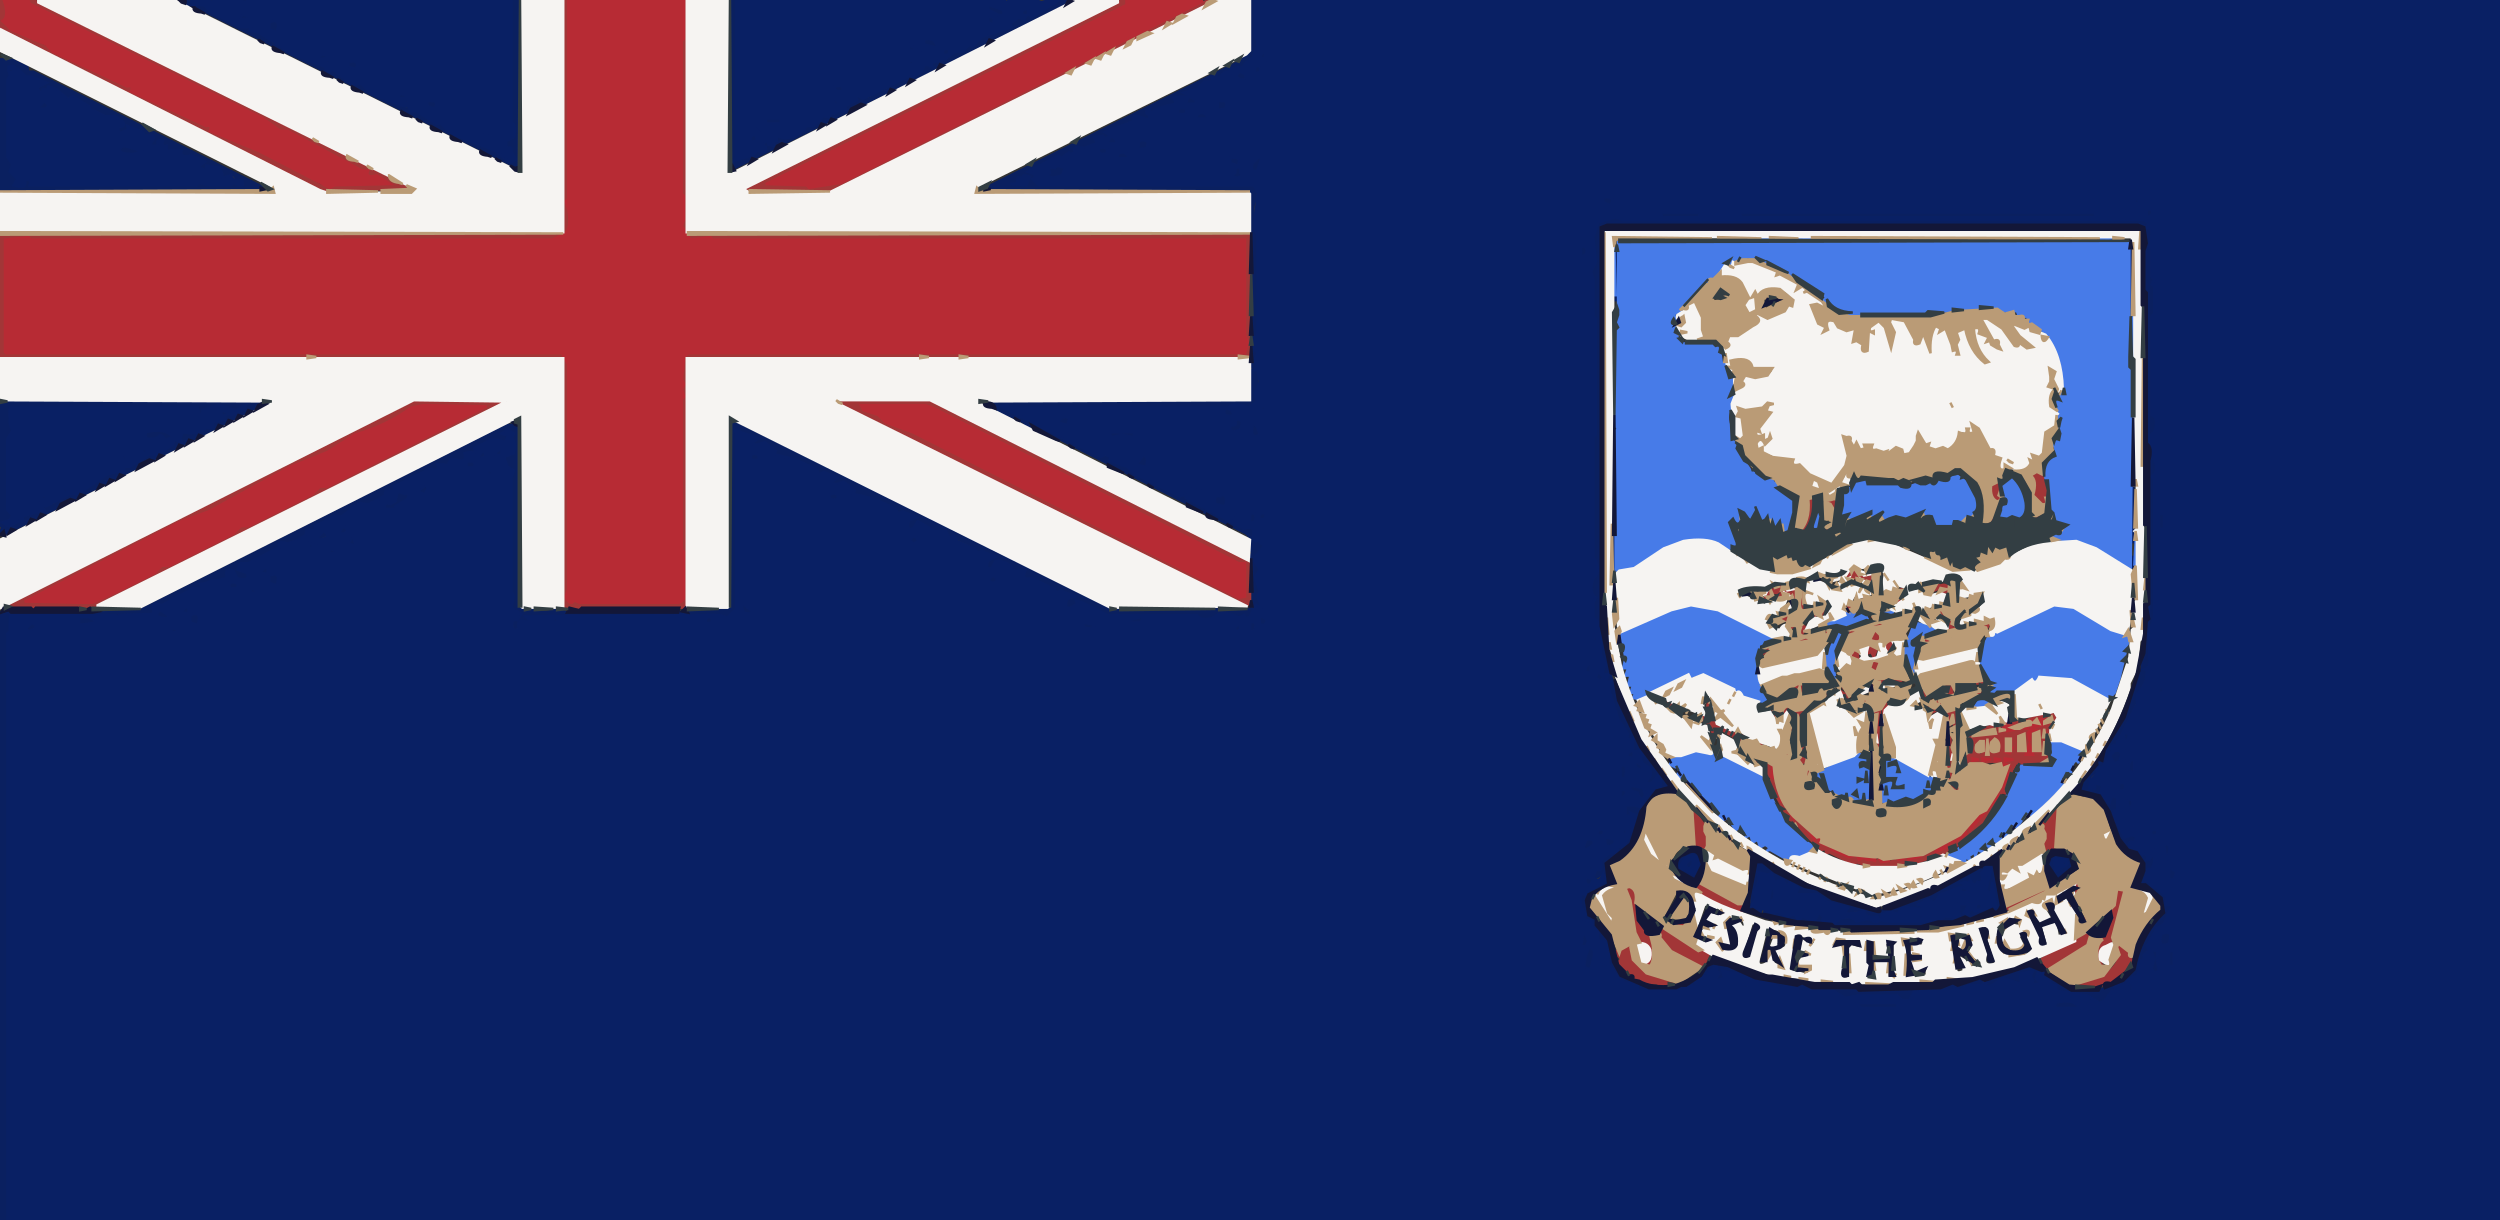 <svg xmlns="http://www.w3.org/2000/svg" width="1012" height="494"><rect width="100%" height="100%" fill="#333333" stroke="none"/><path fill="#0A2060" stroke="#0A2060" d="m75 0 5.5 2 1-1 3 3L87 2.5 85.5 5l11 5 1.5-.5-.5 1.5 4.5.5-.5 1.5h3l6 5h2l1.5-.5-.5 1.5 3 1 2.5-1.5q-3.7 1.8-.5 3.5l13 5 2 2h2l7 5h2l1-1 5 5 14 6 1.5-.5q-.8 2.6 2.5 1.5l8 5 1-1 3 3 2.5-1.5q-3.8 1.8-.5 3.5l18 7 7 5q2.7-1.2.5-2.5l-1-3.5q-3.3 1.1-2-3l3-1.5q1.2-4.7-1-6V0l3 .5v66q-1.3 2.8-2.5.5L79.5 3 75 2zM85.5 0l-1 2z"/><path fill="#0A2060" stroke="#0A2060" d="m97.5 0 2.5.5-2.5.5zM296 0l2 .5v63l-.5 1.5 8.5-3.5-.5-1.5 4.5 1-1-2.5 2-1 .5 1.5 3.5-2.5-.5-1.5 5 1 6.5-4.5-5-2 1.5.5 7 1v-2l1 1 3-3q3.3 1.1 2.5-1.5l1.5.5 4.5-1-1-2.5 1.5.5 4.5-2.5-1-2.5 5.5 2q4.5-2 1-4l-2 1v-1l2-1q.8 2.8 5 2l11-7q1.5 2.5 3-1 2.3.8 1.5-1.5 1.3-2.7 2.5-.5l2.5-.5-.5-1.5q5.8-.2 8.5-3.5l-.5-1.5 4 1 8-6 12.5-4.5q-2.2-1.2.5-2.5l2-1 2 1 1-2q-2.6.7-1.5-2 2.7-1.1 2 1.5 1.8 3.3 3.5-.5l6-2 3-3h3l-1 2-133 66-1.5-1.5zM506 0l2 .5v14l1 2v2l.5 1.5q1.2-2.2 2.5.5l-.5 3.5q-2.7-1.2-.5-2.5l-.5-1.5q-1.8 3.1-3.5 1.5l-1.5 3.5-2.5 1.5-.5 1.5-2-1-2.5 1-.5 2q-1.2-2.2-2.5.5l.5 1.5-3-1q-2.6-.7-1.5 2h-3.5l-3 3-5.5 1.5 5 3V42h-4l-1.5-3-3.5.5 1 2.5-5.5 2h-2l-5 4-3-1q-2.6-.7-1.5 2h-2.5l-4 3-5.5 1.5 5 3V58h-4l-1.5-3-3.5.5 1 2.5-9 2-2.5 4-2-1-3 1-11.5 5.5 3 2q-2.7 1.8 1.5 3.5h87l1 1q1.8-3.7 3.5-.5l-3 1-1 2 1 2q-2.7 1.8-1 8v4l1 3v40q-2.3 1.3-1 6l1 3v2q1.1 3.3-1.5 2.5-2.8-1.2-.5-2.5v-52l-1-1v-13l1-1-1-2.5H401.5l-1.5-1.5L501.5 25l4.5-3.5 1-3-1-3zm-91 71-1 1q-3-1-2 2l-3 1h7l1-3z"/><path fill="#0A2060" stroke="#0A2060" d="m400 2 6 2q1.3 3-2.5 2L400 4zM97.5 6l5.5.5L96.5 8zM400 7q3-1.2 2 2.5l-2-1zM101.5 8l-1 2zM109 9q4.9-1.6 3 4l-3-1.5zM117.5 16l-1 2zM374 16q3.8-1 5 1.5.8 2.3-1.5 1.5l-3.5-1zM385.5 17l2.5 1.5-1.5.5zM368 18l4 2.5-1.5.5-2.5-1zM382 20q3-1 2 2-3 1-2-2ZM129.5 22l5.5.5-3 1 2 1-2 1q.9-3-3.5-1.5zM0 24h4.5l6.5 3 .5 2h2L106 75.5l-3.5 1.5H0V29l2-.5-2-.5zm4 3 1 1-2 5v31l2 3-1 3 3 3-1 2q5 2 4-2 3-1 2 2h68l1-1 4 1h9l1-1 3 1q1-3-2-2-2-4-3-1-4 1-5-1l1-3-5-1v2l-2 1h-2l2-1-2-1 3-2-5-3q-5 1-4-2h-8l2-1v-1q-3 1-2-2-3-1-2 2l1 1-4-1 1-2q1-3-1-2h-2l-2-3-6 1v2l-3-1v-3q3 1 2-1l-3-3h-4l-4-2h-2l-1-2-7-4h-4v-1l-2-2-3-1-1 2-1-1-1 2-2-2 4-2-6-3-1 1-4-4-1 2H6q1-4-2-3ZM368 24l3 1.5-3 .5zM141 25q4.5-1.5 3 3l-3-1.5zM508 27q2.7-1.1 2 1.5l-2 1zM501.5 29l2.5 1q1.3 3-2.5 2-3-1.5 0-3ZM149.5 32l-1 2zM353.5 33l2.5 1.5-1.5.5zM337.5 35q4.8-1.3 3.5 2-4.2 0-3.5-2ZM161.5 38l5.5.5-3 1 2 1-2 1q.9-3-3.5-1.5zM336 39l3 1.5q.8 2.3-1.5 1.5z"/><path fill="#0A2060" stroke="#0A2060" d="M17.5 41q3 1.5 0 3l-2.5-.5zM173 41q4.5-1.5 3 3l-3-1.5zM492.5 41q5.3-1.5 3.5 3-3.8 1.5-3-1.5zM477 44q4.1-1.3 3 2-4.1 1.3-3-2ZM33.5 46l1.5.5-2.5 1.5zM484.5 46q3.8-.7 4.5 1.5l-5.5.5zM181.5 48l-1 2zM310 48h6v2h-6zM305.5 51l3.5 1.5-1.5.5zM193.5 54l5.5.5-5.5.5zM304 55q3-1 2 2-3 1-2-2ZM196 56l2 .5-2 1zM460.5 57q5.3-1.5 3.5 3-3.8 1.5-3-1.5zM49.5 59l7.5 1.5q-1.5 3-7.5 1.5-3-1.5 0-3ZM445 60q4.1-1.3 3 2-4.1 1.3-3-2ZM452.5 62q3.8-.7 4.5 1.5l-5.5.5zM498 64q4.5-1.5 3 3l-3-1.5zM508.5 64q2.3-.7 1.5 1.5l-1 3.5q-3.3 1.3-2-3.5zM427.5 67l3.5 1-1.5 3-4 1-2.5-.5 2-3.5zM500 68q2.7-1.1 2 1.5l.5 1.5-2 1-2.5-1.5 2-.5zM649 80q4.5-1.5 3 3l-3-1.5zM864.5 80l1 2q-2.8.7-1-2ZM869 85q2.7-1.1 2 1.5l-2 1zM672 86h15.5l.5 2h-15.5zM704 86h143.5l.5 2H704.5zM653.5 88l3 1h211l1 1 1.5-.5-1 2 2 1v2l-1 5 1 1v11l1 1-1 2 1 1v11l-1 1v40q2.5 1.5 1 7-2.8 1.8-1 8l1 3q1.5 5.5-1 7l1 1v56l-2 6v10q.8 4.3-2 5l3 1-2 .5-7 18.5.5 1.5-1.5-.5-3 7 2 .5q-1-3 2-2l-1.5 3H857l-2 4q4.5-1.7 3 3.5l-2 1-2.5-3.5-3 6q-2.2-.7-1.5 1.5-5.3 2.2-1.5 4.5l3.5.5-1 4.5 3 1.5.5 1.5 1-3 2.5 1v5h-1.5l-.5 2.5 2 2 2.5 6.5q1.5-3.5 3-1l2.5.5-1 2.5q-2.7-1.1-2 1.5l4 1.5q-1.2 3 2.5 2 1.7-3.7 3.5-.5l-1 4q2.3 1.3-.5 2.5-2.6-.8-1.5 2.5l3 1-1 3.5 4 1 .5-2 .5 1.5-1 1 2 4q-.8 2.6 2.5 1.5l-1.5 2.5q-1.1 3.3 1.5 2.5v1l-2-1-2 3-1.5.5.5 1.5-1.5-.5-3 5 .5 1.5-1.5-.5 1 3q-2.7 1.1-2 4.5-3-1.2-2 2.5l-1 3.5-4 1.5q2.8 1.1 2 4.5l-5-2q-1.1-2.7 1.5-2l4.5-4.5q2.9-14.6 12-23v-4l-2.5-3.5-5-4H866l2-8.5-3-4.5-5-2.5-10-20.5-8-2 7-12q3 1.3 2-2.5l9-15 7-20v-2l3-22v-56l-1-1 1-3q1.5-5.5-1-7v-61l-1-1v-16l1-3-1-6.5-2.5-1h-215l-2.5 1v161.5l2 6 1 11 7 20 9 17 9 11-5.5 1.5-4.5 4.5-3 10-4.5 8.5-8.5 6.5 1 8.5-8 4-1 5.5 2.5 4.5q3-.9 1.5 3.5h-1l-1.5-2.5-2 1q-2.7-1.2-.5-2.5l1-2q-3-2.2-2-7.5h3q-1.1-2.7 1.5-2l5.5-4.5-1.5-1.5-4.5 2.5q.7 2.6-2 1.5-1.7-4.1 2.5-3l1.5-3q3.3 1.3 2-3.5l1.5-3.5 2 1 3.5-1q-1.1-2.7 1.5-2 3-.5 2.5-4.5l-3-1 .5-2.5 3.5 2.5q2.7-2.3 2-8l-2-1q.7 2.6-2 1.5v-4h3.5q4.8 1.7 3.5-2.5l-5-4q-.8-2.6 2.5-1.5l2.5 1 1.5 3q1.3-3.7 5.5-3 1-3.8-1.5-5-2.2 5.2-4.5 1.5 2.8-.7 2-5l-2.5-1.5q-1.7 3.8-3.5.5-.7-2.2 1.5-1.5l1.5.5-1-2q2.2-1.2-.5-2.5H661q1.5 3.7-1.5 3-3-1.5 0-3l2.5-1.5-1-3.5q-3 1.3-2-2.5l-4-6-4-13 .5-1.5-1.5-.5 1-2.5-3.5 2-1.5-2.5 1.5.5 2.5-1.5-2-3 1-3-1-1-1-13-2-2v-6l1-2q-2.7-1.8-1-8 2.5-1.5 1-7l-1-1v-49l1-1v-47l-1-1v-15l-1-3 2-4-1-10 2-5.5zM847 317q-2 3 1 2zM640 100q3-1.2 2 2.5l-2 1z"/><path fill="#0A2060" stroke="#0A2060" d="m862.5 101 .5 23.5h-1zM876.5 128l1.5 1.5v13l-2 1q2.5-3.5 1-11zM506 150q4.5-1.7 3 3.5v2l-1 4 .5 3.5-5 2-5-1-1 2 2.5 1.5-4 .5-.5-3h-87l1 2 6 2 1.5-.5-.5 1.5 30 15h2l2-1-1 3 7 2 3 3 19 9 2-1 1 3 7 2 12 7 1.5-2.5h-2l1.5-2.5 1.5 3.5-1.5 2.5 5.5 1q-1 3.8 1.5 5l2.5-1.5-1 2.5 2 .5-4 5 1 3 2 3h-2l-1 3 2 6v2l1 3.5-2.5-1-4 5-2-1-2 1q-1.7-2.8-8-1-1.5 2.5-7 1l-1-1h-36l-11-6-5.5 3 .5-4q1.3 2.3 2.5-.5l-6.5-2.5-1.5.5-1.5-2.5-10-3-1.5.5 1-3.5-5.5 1-2-4-4.5-1-1.5 3q-3 .7-1.5-3l3-1.5-6.5-2.5-1.5.5-1.5-2.5-8-4q-1.2 2.3-2.5-.5.9-3.4-4.5-1.5-1.2 2.3-2.5-.5l.5-1.5-5-2-2 3q-3 .9-1.5-3.5l3-1-6.5-2.5-1.5.5-1.5-2.5-11-3-6.5-3.5q2.3-1.2-.5-2.5l-4-1-3 1v-1l2.5-1.5-6.5-2.5-1.5.5-1.5-2.5-11-3-6.5-3.5q2.3-1.2-.5-2.5l-4-1-3 1v-1l2.5-1.5-9.5-3.5.5 1.5v71l-3.5 3.5-3-1h-79v1l2.5 1.5-5 .5-1.5 4-.5-5 3-1.5-2.5-3.5q-3 .9-1.5-3.5l1-2-1-1v-46l1-3-4-3q-1.2-3.7 2.5-2.5 2.8-1.2 1.5-6.5l-1-2 .5-1.5q-2.6-.8-1.5 2.5l-3.5 1.5-4-1v2h-2q-3.7-.7-4.5 1.5l1.5 2.5 2.5-1-1.5 3q-2.2.8-1.5-1.5l-2.5-1.5-2.5.5q1.3 4.2-3.5 2.5-1.7 3.1-3.5 1.5l-.5 1.5-3.5-1q-1.1 2.7 1.5 2l1 2-2-1-1.5.5.5-1.5-2 1h-2l-13.5 6.5 2.5 2.5h2q2.3-.7 1.5 1.5l-5 3v1.5h-4q-1.1-2.7 1.5-2l2.5-1q2-6-4-4l-1.5 3-6 3-3.5-1 1 2.5q-1.7 3.3-3.5-.5l-2 2-6.5 2.5.5 1.5-2-1-5.5 2.5 5 3-3 1.5-1.5-3q-4.4-1.5-3.5 1.5l-5.5 3.5h-2q-4.4-1.5-3.5 1.5 2.2 1.3-.5 2.5l-4-1-6.5 3.5.5 1.5h-2q-3.7-.7-4.5 1.5l.5 1.5 1.5-.5-.5 1.5q3.8-1 2.5 2h-4v-1.5l-4-1.5q1.7 4.1-2.5 3l-3 2h-2l-2.5 1.5-1.5 2.5q-1.5-3.5-3-1l-12 6H62l-1 2.5.5 1.5h-13l-3 2v-1l1.5-.5-43-.5v6.5l-1 1V494l-3-.5V248l3.5-1 1 1h33l3-1h16l149-75h3l1.5 1.5V246l4.5 1h2q6.2 1.8 8-1l5 2h45l5-1h11l1-1 2 1 2.5-1v-72.5l1-2.5 154.5 76h40l1-1 1 1h11l2.5-1v-19.5l-1-1 1-2q-2.2-1.2-1-6l-1.5-1.5-87-44q-1.5 2.5-3-1l-11-5-3.5-3.5 3.5-.5h101l1 1 1.5-2.5-1-4 1-2zm-100 14v1h2zM3.5 162h102l.5 2L2.5 216l-2.5-.5 1-2-1-1V163zm85.5 2-7 2v4l-2-5H5q-2 0-1 5v2l1 3-2 3v29l2 2-3 4h2l4-2q2 1 1-2l9-2-2-3 3 1 4-1-1-1h2l5-3h3l12-8 6-1-2-4v-2l1-2 3 3h-3l2 3 10-5h3l6-4 1-2 3 1-1-1 1-3q7 1 10-2 3 1 2-2l5-1 1-2q-3 1-2-2l4 2 5-2 1-2-4 2z"/><path fill="#0A2060" stroke="#0A2060" d="m510.5 162 1.5 4-2.5 1 1.5-2.5zM504.5 166l1 2zM429.5 169q4.2-1.1 2.5 3l-4-1.5zM500 170q3.7-1.2 2 4-5.2 1.7-4-2 3 1 2-2ZM506.5 171l2.5 1.5 1 3.5q-4.5 1.8-3-3.5zM59 175q7.6-1.7 11 1.5l-3.5 1.5-3-1q-5.9 1.7-4.5-2ZM448.5 175h10l.5 2-5.5-1-4 1zM878.5 176l1 2q-2.8.7-1-2ZM202.5 181l.5 3q-2.7 1.1-2-1.5zM56.5 182q3.8-1 2.5 2zM449.5 182l5.5.5-5.5.5zM304 184q4.1-1.3 3 2-4.1 1.3-3-2ZM462.5 184q2.5 1.2 1.5 5l-4-1.5zM189 187q4.1-1.3 3 2-4.1 1.3-3-2ZM197.5 190l2.5 1.5-3.5.5zM172.5 196l.5 1.5-1 2.5-3-1.5zM863.5 197l.5 22.5h-1zM24.5 198q3.8-1 2.5 2zM481.5 198l5.5.5-5.5.5zM16.5 199l3 4-3.5-1.5zM336 200q4.1-1.3 3 2-4.1 1.3-3-2ZM494.5 200q2.5 1.2 1.5 5l-4-1.5q-1.1-3.3 1.5-2.5zM506 208q3-1.2 2 2.5l-2 1zM510 208q3-1 2 2-3 1-2-2ZM874 208h2v6h-2zM138.5 213q3 1.5 0 3l-1.5-.5zM142.5 217l1.5 4-3-1.5zM369.5 217q3 1.5 0 3-3-1.5 0-3ZM653.5 217l.5 12.5h-1zM125 220l3 .5-3 1.5zM133.5 222l3.5 1.5-4.5.5zM511.5 226l-1 2zM106.5 230q3-.8 1.5 3h4v4l-3-1.5-2.5-3.5-1.5-.5zM401.5 233q3 1.5 0 3-3-1.5 0-3ZM93 236q4.1-1.3 3 2-4.1 1.3-3-2ZM101.5 238l3.5 1.5-4.5.5zM300 244l4 2.5q.7 3-3 1.5zM65.5 246l2.5 4q-3.8 1-5-1.5zM74.5 246q3-.8 1.5 3h4v4l-3-1.5-2.5-3.5-1.5-.5zM510 249l3 1.5-1.5 2.5H510zM32 250q5.4-1.5 7 1.5l-7 1.5zM224 250l3 .5-3 1.5zM238.5 250l-1 2-1.5-.5zM286 250q3-1 2 2-3 1-2-2ZM460.5 250q2.6-.7 1.5 2l-9-.5zM12.5 252q3 1.5 0 3-2.2.8-1.5-1.5zM437.5 252l5.5.5q-.7 2.3-4.5 1.5zM501.5 252l.5 3q-2.7 1.1-2-1.5zM506 252q3-1.2 2 2.5l-2 1zM69.5 254l3.5 1.5-4.5.5zM644.5 257q3 1.5 0 3zM643.5 268l.5 4q-3 1.3-2-2.5zM874.5 277l1.5 2.5-3 1.5zM863.5 307l.5 5.5-2-1q-.7-3.7 1.5-4.5ZM656 310q3.3-1.3 2 3.5l1 2-1.5-.5H656zM858 317q3.3-1.1 2 3-3.3 1.1-2-3ZM832.5 318l-7 8zM656 320q2.7-1.1 2 1.5l-2 1zM861 324q2.7-1.1 2 1.5l-1.5 2.5zM701.5 333l1 2zM863.5 333l.5 2-2-.5zM647 336q3-1 2 2-3 1-2-2ZM871 336q3-1 2 2-3 1-2-2ZM650 339l4 .5-1 2.5q-4.5 1.5-3-3ZM642 340q3.8-1.5 3 1.5l-3.5 2.5-.5-1.5zM876 342q3-1.2 2 2.5l-1.5 3.5zM683.5 345q3.8-.7 4.5 1.5l1 3-3.5 6.5-6.5-4.5q-.7-4.7 2.5-5.5zm-.5 2-3 3 2 2q2-1 0-2l3-2-2 5 3 1 1-2q2-7-4-5ZM831.5 346l6.5 1 1 3.5-6.5 5.5-3.5-6.5.5-2.5zm.5 1v6l3-1-1-4zM711 349h2.5l5 4 12 6 5 1 6 4 19 5 21-7 22-12h3.5l3 16.5-2.5 2.5h-2l-9 3h-2l-17 3h-35l-1-1q-8 .7-12.5-1l-.5-2-1 2-13.5-3 .5-2 4 2 2-1 4 2 2-1 3 1 5 2 2-4 1.5 2.5-.5 1.5 13-1 5 1 2-1 2.5 1q1.3-3.3-3.5-2-1.5-3.5-8-2l-2 1 1-3q-7.9-.6-12-5H727l-1-2.5.5-1.5-2-1-1 2-2-3-3 1-2-4-2 1-3-1-.5 4.5-1 5v2l-1 2 4 1.5-.5 2-4.5-2 1-2.5v-2l1-12zm94 2-3 3q1 4-1 3-2 2-3-1l-3 4h2v1q-4 1-3-2l-8 3-3 4-2-2-4 2 1 2-8-1-1 3-3-1-2 1q-3-1-2 2v1l4-1 1 1h17l-1-1h2l4-2 4 1 1-2-1-3h4v2l-1 2 3-2 3 1v-1q-3 1-2-2 3-1 2 2l6-1-1-10-1 5-2-1 2-9zM642.5 350l2.5.5q-2.1 3.3-2.5-.5ZM878 351l3 1.5-1 3.5h-2z"/><path fill="#0A2060" stroke="#0A2060" d="M716.5 359q2.3.8 1.5 4.5l-2 1zM776 370l3 .5-2.5 1.5zM647.5 376q4.2 2.9 4.5 9l-3-1.5q2.3-1.2-.5-2.5-2.9.4-1-5ZM640.5 377l2.5 3.5-1 2.5h-2zM875 378q4.9-1.6 3 4-4.9 1.6-3-4ZM643 384q3.3-1.3 2 3.5l-1 4.5-2.5 1 .5-1.5q-.6-5.4 1-7.5ZM871 385q3-1.2 2 2.5l1 5-2 1-1-2 1-4zM878 385h2v6h-2zM648.5 386q3 1.5 0 3z"/><path fill="#0A2060" stroke="#0A2060" d="M651 386q3.3-1.3 2 3.5l3 5.5 11.5 5h11l3-2 .5 3h-18.5l-.5-1.5h-2q.8-2.2-1.5-1.5h-2l-2.5-2.5-4-6V386ZM648 390l2 .5-2 1zM693.5 390l6 1 11 5 18 3h2l3 1 34 1 1-1h17l6-2h2l9.5-2-1.5 3q-6-1-8 2l-3-1-1 1H775l-2 4h-3.5l-2-2h-16l-5 1-5-3h-14q-.7-2.7-5-2l-2 1-4-2h-2l-5-1-1 3q-3.7 1-2.5-2l3-1.5-1.5-1.5-10.5-2 2 4.5-2.5 1.5v-1q2.6.7 1.5-2l-4.5 1 2.5-3.5-1-1-.5-1.5-3.5 2.5q.8 2.3-1.5 1.5l-3.5 2q1.1 2.7-1.5 2l-1.5.5q-.7-2.2 1.5-1.5l6.5-5.5q-.7-2.2 1.5-1.5zM821.5 391l6.5 2 2.5 4 8 4h11l7-3-.5 1.5q.8 2.3-1.5 1.5l-3 4-2 1-5-3-12.5-2q1.1-2.7-1.5-2l-4-5-2-1-.5 2.5 1.5 2.5q-3.3 1.1-2.5-1.5l-1-2 .5-1.5-4.5 1v4h-1.5l-6-2-4.5 2.5.5 1.5-2.5-1.5q-1.3-4.2 3.5-2.5z"/><path fill="#0A2060" stroke="#0A2060" d="m689.5 398 .5 2-2-.5zM752 406h15.5l.5 2h-15.5zM832 406q6.9-1.5 10 1.5l-10 .5z"/><path fill="#A23637" stroke="#A23637" d="M.5 0q3 1.5 1.5 7.5l-1 1L4.5 12l44 22 4.5 1q-1.1 2.7 1.5 2L85 51q-1.1 2.7 1.5 2l30 14 13 8 5 1 1-1 22.5-.5-5.5-3.5H149q1.3-3-2.5-2L12 1.5Q11.3-.8 13.5 0L166 76.5l-35.5.5L0 12z"/><path fill="#A23637" stroke="#A23637" d="m228 0 2 .5v80l-1 3 1 1v8l-2.5 3.5-4 1h-211l-3-1-1 1H2v45.5l.5.5h225l2.5 4.5v91l-1 3q1.8 4.2 3.5 1.5l2 1h40q3-.5 2.5-4.5v-16l-1-1v-61l1-3-1-2 1-2-1-4q2.2-1.3 1-6l1.5-1.5h225l.5-3.5 1-3-1-1V97H288.5l-2-1q-1.5 2.5-7 1-3.6-1.9-3.5-7.5l1-1v-9l-1-1v-62l1-1 .5-15.5.5 95h227.5l.5.5V144l-5.5 1-2-1-2 1-2-1q-1.3 2.3-6 1l-2-1q-1.3 2.3-6 1l-2-1q-1.3 2.3-6 1l-2-1q-1.2 2.3-6 1l-2-1q-1.2 2.3-6 1l-2-1q-1.2 2.3-6 1l-2-1q-1.2 2.3-6 1l-2-1q-1.2 2.3-6 1l-2-1q-1.2 2.3-6 1l-2-1q-1.3 2.3-6 1l-2-1q-1.3 2.3-6 1l-2-1q-1.2 2.3-6 1l-2-1q-1.2 2.3-6 1l-4-1-1 1h-11l-4-1-4 1-2-1-1 1h-13l-2-1q-1.3 2.3-6 1l-2-1q-1.2 2.3-6 1l-2-1q-1.2 2.3-6 1l-2-1q-1.2 2.3-6 1l-2-1q-1.2 2.3-6 1l-2-1q-1.2 2.3-6 1l-2-1q-1.3 2.3-6 1l-2-1q-1.2 2.3-6 1h-2l-3-1-4 1-1.5-.5V246h-50V144.5l-1.5-.5-1 1h-9l-2-1q-1.2 2.3-6 1l-2-1-1 1h-13l-2-1q-1.2 2.3-6 1l-2-1-1 1h-13l-2-1q-1.2 2.3-6 1l-2-1q-1.2 2.3-6 1l-2-1q-1.3 2.3-6 1l-2-1q-1.2 2.3-6 1l-2-1q-1.2 2.3-6 1l-4-1-4 1-2-1q-1.2 2.3-6 1l-2-1-1 1h-13l-2-1q-1.2 2.3-6 1l-2-1q-1.2 2.3-6 1l-2-1q-1.2 2.3-6 1l-2-1q-1.2 2.3-6 1l-2-1q-1.2 2.3-6 1l-2-1q-1.2 2.3-6 1l-2-1q-1.2 2.3-6 1l-2-1q-1.2 2.3-6 1l-2-1q-1.2 2.3-6 1l-2-1-1 1h-15L0 144V95.5l.5-.5H228z"/><path fill="#A23637" stroke="#A23637" d="M454.5 0q2.6-.7 1.5 2L310 74.5l16.5.5 3 1 11-2 136-69 13-5v1l-152 76h-35v-1zM697.5 117l2.5 1.5-1.5-.5zM697.5 119l1 2zM168.5 162l35.5.5L37.5 246H4q-1.1-2.7 1.5-2zm3.5 2-5 1q-10 7-23 11l-11 7-15 6-33 18-11 4-64 33h28l11-5 14-7 3-3h3l26-13 3-3h3l26-13 3-3h3l64-32zM340.5 162h35L506 227v17.5l-1.5.5-163-81zm8.5 2 1 2 6 2 3 3 11 4 132 67h2v-14h-2l-124-63-3-1zM824.5 191l3.5 2.5v2l1 5-1 3.5-5-3.5q1.8-6.2-1-8zM805.5 195h2q2.8-.6 1.5 5.5 2.3 1.3-.5 2.5l-2.5-3.5zM819.5 195l1 2zM802.5 201l.5 2.5h-1zM732 202q3.7-1.3 2 4.5l-3.5 8.5-1.5-.5q3.9-4.5 3-12.5ZM738.5 202q4.5-1 5.5 1.5l-1.5 3.5-1.5-3zM823.5 208l2.5.5q-2.1 3.3-2.5-.5ZM806.5 210l-1 2-1.5-.5zM739.5 213l2.5.5-3 1.5zM750.5 231l6 3 1-2 .5 1.5-.5 2.5-6-2h-2q-2.6.7-1.5-2zM782.5 236l3 1q5.3-1.5 3.5 3l-3-.5 2-1-2.5-.5-2.5 1zM720.5 237l.5 2 4.5 1 1-2 .5 4.5h-1q.8-2.2-1.5-1.5l-3-1v2q-2.6.7-1.5-2h-2.5l-3 2 1-2zM729.5 238l.5 7.5 1.5 1.5 3.5 1.5-.5 1.5-.5-2-5-1zM769.5 238l1 2zM766.5 240l2.5.5-5.5 1.5v-1zM758.5 241l4.5 2.5-1.5-.5q-3.8.5-3-2ZM800.5 241l1 2z"/><path fill="#A23637" stroke="#A23637" d="m754.5 242 3.5 1.5-9.5 3.5-.5-2 7-1.5zM768 243l2 .5-2 1zM789.5 243l.5 2 3 .5-7 1.5 2 3.5-3.5-2.5-5 1v-1l10.5-2.5zM797.5 243l2.5.5-5.5 1.5v-1zM726.5 247l3.5 1.5-2.5.5zM738.5 247l-1 2zM759.5 247l1.5.5-2.5 1.5zM719.5 249l3 1 3-1v1q-2.2-.7-1.5 1.5l-1.5-.5q-3.8.5-3-2ZM772.5 249l2.5.5-18.5 5.5 1-2zM789.5 251l.5 3 3 .5-4.5 1.5-.5-2.5zM805.5 252l-1 2-3.5-.5zM725.5 253q4.5-1 5.5 1.5l-2.5 3.5-1.5-.5 2-.5q1.8-4.5-3.5-3zM753.5 254l1.5.5-6.5 2.5 1-2zM797.5 254l2.5.5-5.5 1.5v-1zM758.5 255l2.5 1.5q1.2 4.6-4 2.5zM739.5 256l2.5.5-2.5.5zM790.5 256l2.5.5-9.5 2.5v-1zM734.5 257l2.5.5-19.5 5.5v-1zM779.5 259l2.5.5-2.5.5zM764.5 260l2.5.5-2.5 3.5q-2.6.8-1.5-2.5zM757.5 261l2.5 1-1.5 4-1-2-1.5.5zM715.5 262l.5 1.5-2 1zM750.5 263q2.6-.8 1.5 2.5l.5 1.5-3.5-1.5zM758.5 267l2.5 1q1.6 4.9-4 3zM759.5 275l4.5.5-5.5 1.5zM765.5 275l4.5.5-4.5.5zM776.5 275l-1 2zM795.5 276l7.5.5-7.5.5zM727.5 277q4.2-1.3 2.5 3.5l-2.5 1.5v-1q2.6.8 1.5-2.5l-1.5.5-2.5-.5zM745.5 277l1 2zM754.5 277l-1 2zM768.5 277l-1 2zM787.5 277q3.8-1.2 2.5 2.5l.5 1.5H789q1.5-3.7-1.5-3zM769.5 279l2.5.5-2.5.5zM738.5 280q2.3-.7 1.5 1.5l-2.5.5-3.5.5q2.3 1.3-.5 2.5v-2l-6 1v-1zM745.5 280l3 2 2.5-1.5-4 2.5q1.1-2.7-1.5-2zM765.5 280l2.5.5-2.5.5zM778.5 280l3 4-2.5-1zM798.5 280l3.5.5-3.5.5zM720.5 281l-1 2zM772.5 281l1.5.5-2 .5-1.5 3 .5-1.5zM794.5 281l2.5.5-8.5 2.5v-1zM758.5 282l2.5.5-2.5.5zM754 283l3 .5-2 1 .5 1.5zM674.5 284l2.5.5q-2.1 3.3-2.5-.5ZM691.5 284l.5 2.5h-1zM723.5 284l2.5.5-3 1q1 3.5 6.5 2.5l1.5-.5q-1.8 4.2-3.5 1.5l-4-2-1 2-.5-1.5.5-1.5q-4.2-.7-5 2l2-3zM750.5 284l2.5.5-2.5.5zM783.5 284l3.5.5-.5 2.5zM763.5 285l1.5.5-2.5 3.5-.5-2.5zM779.5 285l2.5.5q-2.1 3.3-2.5-.5ZM757.5 287l2 1 1.5-.5-.5 16.5-.5-15zM782 287l2 .5-2 1zM791.5 287l.5 6.5h-1l-.5-4.5-1 4-1.5-2.5.5-2.5z"/><path fill="#A23637" stroke="#A23637" d="m719.5 288 1.5.5-2.5 1.5zM692.5 289l.5 3h2q-1.1 2.7 1.5 2l3 2 1.5-.5.5 1.5 1.5-.5q-.7 2.3 1.5 1.5l1.5-.5-1.5 2.5-8-5H694l-.5 2-2-4-2.5-1.5.5-1.5.5 2q3.1 1.1 2.5-3ZM826.5 289l3 1q1.3-2.2 2.5.5l-3 5 .5 1.5q-2.6.8-1.5-2.5h-1l1 5q-2.2 1.3-1 6h2q1.1 3.3-1.5 2.5l-1 1H816l-2.5 5-.5-2.5q2.2-1.2-.5-2.5l-2 1q-1.7-2.7-8-1h-5l-4 4 2.5-3.5.5-4.5 1.5.5-1-8 8.5-3.5h4v1l-11.5 2.5 5.5.5 6-2 16-2 5.5-2-.5-2-19 4 1-2h7zm-4.5 7-1 4h1zm4 0-3 1v7h3zm-7 1-2 2q-2 7 3 5v-6zm-5 1-2 2q-1 6 2 5l1-3zm-9 1-1 7h1zm1 0v5q5 2 3-3zm-4 1-2 4q2 3 3 0 1-5-1-4Zm20 1-1 4v1h2zm-24 6v1h21zM725.5 294l.5 2-2-.5zM789.5 298l.5 13-2-.5 1-1zM711.5 300q2.3-.7 1.5 1.5zM704.5 302l1.5 2.5h-1zM729 302l2 .5-1.5 2.5zM720.5 303l3.5 2.5-1.5.5zM729.5 306q3 1.5 0 3-3-1.5 0-3ZM711.5 307l-1 2zM714.5 308l2.5 2.5v4l3 5v2l1 3.5q2.7-1.1 2 1.5l3.5 5.5 4.5 3.5 3.5 4.5 1.5-.5 1.5 2.5 2 1 1.5-.5q-.7 2.3 1.5 1.5l7 3q1.5-2.5 3 1l2-1 4 2 2-1 4 1 7-2 3 1 8-4h2l3.5-1 .5-2q1.2 2.3 2.5-.5l.5-1.5h2l2.5-1.5.5-2.5 1 1 7.5-7.5-1-2 4-2 1-5.5q2.7 1.1 2-1.5l1-2.5 2 .5-1 3.5-2 .5.5 1.5q-2.6-.8-1.5 2.5l-2.5 3.5-1.5.5.5 1.5q-2.2-.7-1.5 1.5l-4.5 5.5-3.5 1-1.5 3H793q1.3 3-2.5 2l-3 3-11 4q-6.3-.8-9 2h-10l-6-2-1 1-8-4-2-1-1.5.5q.8-2.2-1.5-1.5l-9.5-8.5-1.5-2.5-2.5-1.5-8-15q2.5-1.5-1-3z"/><path fill="#A23637" stroke="#A23637" d="m731 312 2 .5-1.5 2.5zM789.5 312l.5 4 3 1.5q1.3 3.8-2.5 2.5l-1-2 2.5 1q1.1-2.7-1.5-2l-2.5-.5zM681.5 323l1 2zM781.5 325l-1 2zM685.5 328l5.5 7.5v2l-1 2 1 3-1.5 1.5-3.5-1zM832.5 328l.5 3.5-1 1V343l3 .5-6.5 1.5-1.5-3.5 1-2v-2l-2-4zM699.5 339l1 2zM680.5 355l1 2zM687.5 358l18.5 8.5-1 2.5q-11-2.8-19-9.5zM840.5 358q3 1.5 0 3zM658.5 359l3.5 2.5q-1 6 3 7h-2v4l3 5.5q3.3-1.3 2 3.5 2.5 1.5 1 7l-1 2.5q-2.7 1.1-2-1.5 2.8-.7 2-5l-5-4zM829.5 359l1.5.5-13.5 7.5-5 1v-1zM857 360l3 .5-4 14v4l-2.5 4.5-3.5 2.5q-.6 4.6 2 6l-2-1-1-6 2-4-.5-1.5q2.3.8 1.5-1.5l2-2 1-6-3 1 4-4zM683.5 362l1 2zM668.5 371l1 2zM844.5 371l.5 1.5-2 1zM648.5 373l1 2zM679.5 374l2.5.5-2.5.5zM650.5 376l1 2zM673.5 376l12 8 6.5 2-2.5 5q-10.5-2.5-16.5-9.5l-1-4zM843.5 378q3.8-1.2 2.5 2.5l-3.5 4.5-14 7-2.5-3.5z"/><path fill="#A23637" stroke="#A23637" d="m659.5 382 1.5.5-1 4 6.5 7.5 12.5 3.5-5.5 1.5-3-1q-10.4-.1-14.5-6.5l-1-2q2.5-1.5-1-3l.5-1.5 1.5.5q-.7-2.2 1.5-1.5zM857.5 382l4.5 3.5 1 4-2 4.5-10.5 5h-10v-1q11.8-.7 16.5-8.5l1-5z"/><path fill="#B72B34" stroke="#B72B34" d="M1.5 0h10l.5 1.5L106.5 48l7 5h3l30 16h2.5q-1.3 3.3 3.5 2l5.5 3.5-22.5.5-2 1-29-15L85 53q1.1-2.7-1.5-2L53 37q1.1-2.7-1.5-2l-30-14-3-3-14-6L1 8.5q2.5-1.5 1-7z"/><path fill="#B72B34" stroke="#B72B34" d="M230 0h47v15.5l-1 1v62l1 1v9l-1 3 3.5 5.5 8-1 1 1H504v38.5l1 3-1 4.5H278.5l-1.5 1.5-1 9 1 2-1 2 1 3-1 1v61l1 1v16q.5 4-2.5 4.5h-40l-2-1q-1.7 2.7-3.5-1.5l1-3v-91l-2.5-4.5H2.5l-.5-.5V97l9.5-1 1 1h211l5.5-2.5q2.3-3.2 1-10l-1-3 1-1z"/><path fill="#B72B34" stroke="#B72B34" d="m456 0 31 .5L340.5 74l-13 2-1-1-16.5-.5L456 2zM171.5 164l25.5.5-64.5 32.5h-3l-3 3-26 13h-3l-3 3-26 13h-3l-3 3-14 7-11 5h-6l-21.5-.5L73.5 211l11-4 33-18 15-6 11-7q13.2-3.8 23-11zM348.5 164h26l3 1 124 63h2.5v13.5l-2.5.5-132-67-11-4-3-3-6-2zM825.5 291l3.5.5q-2 3.3-7 2.5l.5-2q1.5 2.5 3-1ZM815.5 293l1 2zM820.5 293l.5 2-3-.5zM810.5 294q3.8-.7 4.5 1.5l-2.5.5zM822.5 295l1.5.5-2 .5-.5 4-.5-3.5zM821.5 301l1.5 4.5h-3zM814.5 303l-1 2-1.5-.5zM798.5 307l2.5.5-2.5.5zM802.5 307l3.5.5-3.5.5zM807.5 307l2.5.5-2.5.5zM811.5 307l3.5.5-3.5.5zM811.5 309l2.5 1.5-1.5-.5-2 1zM717.5 310l1.5 5.5-2-1zM812.5 312l.5 2.5-2.5 4.5-.5-2.5zM805.5 319l-1 2zM719.5 320l2.5 4.5h-1zM808.5 320l.5 2.5-11.5 13.5-.5-1.5 5.5-6.5 3.5-2.5zM724.5 329q2.3-.7 1.5 1.5l.5 1.5zM733.5 333l1 2zM731.5 336l3.5 2-.5 2zM795.5 336l.5 1.5-3.5 2.5-.5-2zM736.5 339l.5 2 3 1.5-1.5-.5-2.5-1.5zM789 340l2 .5-2 1zM787.5 341l.5 2-4.5 2 1-2zM741.5 343l8.5 3.5-1.5.5-7-3zM751.5 346l2.5 1.5-1.5.5zM775.5 346l2.5.5-5.5 1.5v-1zM755.5 347q4.4-1.5 3.5 1.5l-1.5-.5q-3 .5-2-1ZM760.5 347l4.5 1.5-3.5.5zM768.5 347l2.5.5-2.5.5z"/><path fill="#092064" stroke="#092064" d="M77.5 0q6.3-1.8 8 1l1-1h10l3 1 1-1H207v49.5q2.2 1.3 1 6l-3 1.5v3q2.7-1.1 2 1.5l2 3-2.5 1.5-6-5-18-7-4-4h-2l-8-5H166l-.5-2h-2l-13-5-4-4h-4l-8-6q-1.5 2.5-3-1l-13-5-14-9-3.5-.5.5-1.5h-4l-12-6-3-3h-2q-3.8.5-3-2ZM98 6l-1 2 6-1zm11 3v3l3 1q2-6-3-4Zm21 13-1 2 6-1zm2 2v2l2-1zm9 1v2l3 1q2-4-3-3Zm21 13-1 2 6-1zm2 2v2l2-1zm9 1v2l3 1q2-4-3-3Zm21 13v1h5zm2 2v2l2-1zM298 0h108.5l1 1 1-1h11l2 1 3-1 3.5.5L417.5 7q-1.5-2.5-3 1l-2-1-3.5 2.5.5 1.5-12 4-4 4-1-1-3 3h-3l-4 3-5.5 1.5.5 1.5-3-1-1.5 3-3.5 2h-2l-18 9-3.5-2 1 2.5-5 2.5q1.3 3-2.5 2l-2 1-1.5-.5q.8 2.6-2.5 1.5l-4 4h-3q-2.8 4.2-9 5l-3-1v2l-1.5.5.5 1.5-2.5-.5-.5-1.5q-2.7 1.3-.5 2.5.9 3-3.5 1.5l-2 2-7 2 .5-1.5zm102 2v2l4 2q3 1 2-2zm14 2q-1 3 2 2 1-3-2-2Zm-14 3v2l2 1q1-4-2-3Zm-26 9v2l4 1q2 1 1-1-1-3-5-2Zm-6 2v2l3 1h1zm14 2q-1 3 2 2 1-3-2-2Zm-14 4v2h3zm-30 11q-1 2 3 2 1-3-3-2Zm-2 4 2 3q2 1 1-1zm-26 9v2h6v-2zm13 2v1h3zm-17 1 2 2h1zm-2 4q-1 3 2 2 1-3-2-2ZM508 0h504v494H3.5l-.5-.5v-237l1-1V249h42.5l1 1 1-1 13.5-.5v-2q-.9-3 3.5-1.5l13-7 3.5.5-1-2 2.5-.5 2-1h2l4.5-1q-1.7-4.1 2.5-3l1.5 3q5.2 1.7 4-2l-4-1.5 1.5-2.5h3l12.5-6.5q-.9-3 3.5-1.5l3-1 4.5-2.5q-.9-3 3.5-1.5v-2l8-4h3l5-4 1.5.5q-.8-2.6 2.5-1.5h2l6.5-3.5q-.9-3 3.5-1.5v-2l14-7h2q2.6.7 1.5-2h2.5l1.5.5 1.5-2.5h2q4.8 1.7 3.5-2.5l2.5-.5q2.3.8 1.5-1.5l6.5-3.5h3l3 1 1.5-3.5-1.5.5-1.5-.5 2.5-1.5 2.5 1.5-1 2q2.2 1.2 1 6l-4 1.5 1.5 4 2.5 1.5-1 3v46l1 2-1 4.5 4 2.5-1.5 2.5q-3.4-.9-1.5 4.5l2-1q-1.3-4.6 4.5-2.5l-1-2-1.5-.5 79.5-.5 3 1 3.5-3.5v-71l-.5-1.5 9.5 3.5-3 2 2.5.5 3-1 4.5 3.5-.5 1.5q10.2 1.8 17.5 6.5l.5 1.5 2-1 5.5 2.5-3 2 2.5.5 3-1 4.5 3.5-.5 1.5q10.2 1.8 17.5 6.5l.5 1.5 2-1 5.5 2.5-3 1q-1.5 4.4 1.5 3.5l2-3 7 4h4.5l1.5 3q1.5-2.5 3 1l7.5 3.5.5 1.5 2-1 5.5 2.5-3 1.5q-1.5 3.8 1.5 3l1.5-3q5.3 0 7.5 4h4.5q-1.7 4.1 2.5 3l9.5 4.5.5 1.5 2-1 5.5 2.5-3 1q-1.5 4.4 1.5 3.5l2.5-1.5-.5-1.5 3 1 10 5h36q1.5 2.5 7 1 1.7-2.8 8-1l2 1 2-1q1.7 2.8 3.5-1.5l1.5-2.5 2.5 1-2-4.5 1-2-2-6 2-3-2-3v-2l4-5-2-.5-.5-2q-1.2 2.3-2.5-.5 1.8-5.2-3.5-3.5L480 201.5l.5-1.5-3 1-18-9-3-3-7.5-2.5.5-1.5-2-1-2 1-40.5-20.5 2.5-.5 1 1H496q-1.7 4.5 3.5 3l-1-2-1.5-.5q1-2.5 5.5-1.5l3 1 3.5-2.5-1-3 2-5-1-4.5-2-.5 2-.5-1-3.5 1-3q-2.3-1.2-1-6l1-1v-40l-1-3v-4l1-9v-2l-1.5-2.5h-87l-2.5-2.5q2.3-1.2-.5-2.5l-1.5-.5 12.5-6.5 1 1 3.5-2.5-1.5 2.5 3.5-2.5q-.9-3 3.5-1.5l5.5-2-1-2.5 3.5-.5q1.3 2.2 2.5-.5l-2-1 12-4.5q-1.1-2.7 1.5-2l3 1q2.3.8 1.5-1.5-2.3-1.2.5-2.5v2l3-2 3-1 4.5-1-1-2.5 3.5-.5 2.5.5-1 2.5h4v-1.5l-5-3 5.5-1.5 3-3h3.5q-1.1-2.7 1.5-2l1 1q2.3-4.3 4.5-2.5-.7-2.2 1.5-1.5l2-1 1.5.5 1.5-2.5 2.5-1.5 2-5v-2l-1-2zm4 20-2 3 2 1zm-4 7v3l2-1q1-3-2-2Zm-6 2q-3 2 0 3t2-2zm-9 12v2q-1 2 3 1 2-4-3-3Zm-16 3q-1 3 3 2 1-3-3-2Zm8 2-1 2h5q-1-3-4-2Zm-35 9-2 3h4v-1zm11 2v2q-1 2 3 1 2-4-3-3Zm-16 3q-1 3 3 2 1-3-3-2Zm8 2-1 2h5q-1-3-4-2Zm45 2v2l3 1q2-4-3-3Zm11 0-2 2q-1 4 2 3l1-3q1-3-1-2Zm-81 3-1 1q-3-1-2 2-2 1 1 2l4-1 1-3zm72 1v2l-2 1 3 1 2-1-1-1q1-3-2-2Zm149 12v2l3 1q2-4-3-3Zm216 0q-2 3 1 2zm4 5v3l2-1q1-3-2-2Zm-197 1 1 2h15v-2zm32 0 1 2h143v-2zm-50 2-7 2-2 6 1 10-2 4 1 3v15l1 1v47l-1 1v49l1 1q2 5-1 7-2 6 1 8l-1 2v6l2 2 1 5v8l2 4-1 2v2h2l-1 3h2l-1 2 4 13 4 6q-1 3 2 2v5h3q2 1 0 3l1 2 3 2q1 4-2 5 2 3 5-2 2 1 1 5h-2l-5 5q1 4-3 2h-4v4q3 1 2-1l2 1v4l-5 9q-3-1-2 2-5 0-7 4 1 4-2 3l-1 3q2 3 4-1l1 2-5 4q-3-1-2 2h-3q-1 5 2 8l-1 2 3 1 1 3h2q-1 6 2 5 4 2 1 4l2 1-1 2v2l4 6 3 2h2q2-1 1 2l2-1v2h19v-1l3-1q2 1 1-2l4-2q2 1 1-1l4-3v2l1 1-2 3 4-1-1-3 11 2 2 2 5 1h2l4 2 2-1q4-1 5 2h14l5 3 5-1h16l2 2h3l2-4h15l1-1 3 1q2-3 8-2l2-2v2l3 1-1-1 5-3 6 2h1v-4l5-1-1 2 1 2q-1 2 3 1l-2-2 1-3 2 1 4 5q2-1 1 2l13 2 5 3 2-1 3-4q2 1 1-1 1-3 3-1l2-1q2 1 0 3h2q1-3-2-4l4-2 1-3q-1-4 2-3-1-3 2-4l-1-2 4-7 3-2 2-5 2-3q-4 1-3-1v-2l-4-4q-3 1-2-2h-1q-3-1-1-2-1-4 2-3l1-3v-4l-2 3h-1q1-3-3-2v-2l-4-1q-1-3 2-2l1-2-2-1-3 1-3-6-2-2 1-3h1v-5l-2-1-1 3-1-1-3-2 1-4-3-1v2q-3 1-2-1v-2l3-3q-1-3 2-2l4-7q-1-3 2-2v-2h4l1-3q-3-1-2 2h-2l7-14v-4q4-4 4-9h2l-3-1q3-1 2-5v-10l2-6v-56l-1-1q3-2 1-7l-1-3q-2-7 1-8 2-6-1-7v-40l1-1v-11l-1-1 1-2-1-1v-11l-1-1 1-5v-2l-2-1 1-2h-1l-1-1H657zm-14 12v4l2-1q1-4-2-3Zm237 28v5q2 7-1 11l2-1v-13zm-365 35-2 3h2zm-82 6-2 2 4 1q2-4-2-3Zm70 1q1 3-2 2-1 4 4 2 2-5-2-4Zm7 1v2q-1 5 3 3l-1-3zm-58 4 1 2 4-1 5 1v-2zm430 1q-2 3 1 2zm-676 5-2 2q-1 2 2 1zm247 1v1h5zm-255 1-2 3 3-1q1-3-1-2Zm109 1q-1 3 3 2 1-3-3-2Zm159 0-3 4 4 1q1-4-1-5Zm-274 3q-1 3 3 2 1-3-3-2Zm9 3-1 2h3zm-25 6-4 3 3 1 1-2zm309 2v1h5zm-321 1-1 4-2 1q-3-1-2 2h4v-1l5-3q1-3-1-2zm175 1q-1 3 3 2 1-3-3-2Zm159 0-1 1q-3-1-2 3l4 1q1-4-1-5Zm7 7-2 3 2-1zm4 1v4l2-1q1-4-2-3Zm4 0q-1 3 2 2 1-3-2-2Zm364 0v6h2v-6zm-735 5-2 3h2q3-1 0-3Zm-8 2-2 2q-1 2 2 1t0-3Zm12 2-2 3 3 1zm227 0q-3 2 0 3 3-1 0-3Zm-245 3v2l3-1zm9 2-1 2h4zm-27 8-2 2h2l1 1q1-4-1-3Zm2 3v3l3 1q2-6-3-4Zm293 0q-3 2 0 3 3-1 0-3Zm-309 3q-1 3 3 2 1-3-3-2Zm9 2-1 2h4zm198 6 1 4q4 1 3-1zm-225 2-2 2h2l1 1q1-4-1-3Zm-10 1q-3 2 0 3 4 1 3-1zm12 2v3l3 1q2-6-3-4Zm433 0v4h2l1-2zm-478 1v3l7-1q-2-3-7-2Zm192 0v2l3-1zm62 0q-1 3 2 2 1-3-2-2Zm175 0-8 2h9q1-3-1-2Zm-448 2-2 2q-1 2 2 1t0-3Zm425 0 1 2q3 1 4-1zm64 0-2 2q-1 2 2 1zm4 0v4l2-1q1-4-2-3Zm-436 2-1 2h4zm575 3v3q3-1 0-3Zm-1 11-2 2q-1 3 2 2zm3 4-1 2q2 3 3 0zm228 5-2 4 3-1zm-215 27-2 2 3 1q1-4-1-3Zm196 0-2 2 2 3 2-1q2-5-2-4Zm8 3q-3 1-2 5l2 1zm-202 1v2q2 3 3 0zm-6 2v5h2l1 1-1-2q1-5-2-4Zm202 7q-1 4 2 3 1-4-2-3Zm-198 1v2l3 1q1 4 3 1l-1-3zm-4 2v3l2-1q1-3-2-2Zm205 4 1 4 1-2q1-3-2-2Zm3 9-2 2h2zm-207 2v3q3-1 0-3Zm-10 1q-1 3 2 2 1-3-2-2Zm224 0q-1 3 2 2 1-3-2-2Zm-221 3q-1 5 3 3l1-2zm-8 1-1 3 1 1 3-2q1-3-3-2Zm234 2 1 6 1-3q1-4-2-3Zm-233 8q0 4 2 1zm235 1v5h2l1-3zm-236 4q-1 4 2 3l1-2zm-1 22-1 6h2l1-2zm234 1q-2 6 3 4 2-6-3-4Zm-232 6-1 3q-2 6 2 5l1-4q1-5-2-4Zm228 1 1 3-1 4 1 2 2-1-1-5q1-4-2-3Zm7 0v6h2v-6zm-230 5v2l2-1zm42 8-2 2h2zm16 0v2h3zm46 8 1 2h15v-2zm80 0v2h10q-3-4-10-2ZM3.5 27q3.8-1.2 2.5 2.5h1l.5-1.5 3 3h2l6.5 2.5-4 2 1.5 2.5 1-2 1.5.5.5-1.5 3 1 5 4 2-1 6.5 4 .5 2h2l4 2h4l3.5 2.5q.7 2.6-2 1.5v3l4-1.5-.5-1.5 6.5 2.5.5 1.5h2q2.3-.7 1.5 1.5L60.5 59H64q-1-3 2-2-1.1 2.7 1.5 2v1l-1.5.5 2.5.5h5q-1 3 4 2l5.5 2.5-3 2 3.5 1.5v-2l5.5 1 1 2.5-.5 1.5 4-1q1.1 2.8 4.5 2 1.1 2.7-1.5 2l-2-1-1 1h-9l-4-1-1 1H12q1-3-2-2 1.3 3.7-4.5 2L7 72.5l-3-3 1-3-2-3v-31l1-2-.5-1.5 1.5.5q.8-2.2-1.5-1.5zM18 41l-3 3h3q3-1 0-3Zm32 18q-3 2 0 3 5 1 7-1z"/><path fill="#092064" stroke="#092064" d="m414.5 71 2.5.5-1.5 3.5-6.5-.5 3-.5q-1.1-2.7 1.5-2zM654.5 102l.5 19.5h-1zM88.5 164l7 2 4-2-1 2-5 2-3.5-2q-1.1 2.7 1.5 2l-1 2-4.5 1q1.3 3-2.5 2-2.8 3.4-9.5 2l-1 2.5.5 1.5-3-1-.5 2-6.5 4h-3l-8 5H50q1.3 3-2.5 2l-4 1-12 8h-3l-10 5-2.5-1.5 2 3-9 2.5q1.1 2.7-1.5 2l-4 2-2.5-1.5 3-1 1-2-2-2v-29l2-3-1-3v-2q-.5-4.5.5-4.5H80l1.5 5 .5-4zM59 175q-1 4 5 2 1-2 3 1l3-1q-3-4-11-2Zm-2 7 2 2q1-3-2-2Zm-8 1 1 3h2zm-24 15 2 2q1-3-2-2Zm-7 2-2 2h3zM749.5 196l-1 2zM863.5 225l.5 4.5h-1zM708.5 338l1 2zM682.5 347q6.8-2.2 4.5 4.5l-1 2.5-3-1.5-.5-1.5q-1.2 2.3-2.5-.5zm1.5 1-2 2q2 3 3 0t-1-2ZM831.5 347l2 1q1.8-2.8 3.5 1.5l-5 3.5zm3.5 1v3q3-1 0-3ZM804.5 351l1.5.5-2 9 2 1 .5-4.5 1.5 10-8.5 2q-1.5-2.5-3 1l-1.5-.5 2-3.5h-4v3.5q.9 3-3.5 1.5h-2l-4 2h-19l-3.5-.5 1-2.5 3.5-1 3 1 1-3 8.5 1-.5-2-1.5.5 4.5-2.5 2.5 1.5 2.5-3.5 8.5-3q-1.2 3 2.5 2v-1l-1.5-.5.5-1.5-1.5-.5 1.5-.5 1.5.5.5-1.5q1.5 3.5 3 1 3 .9 1.5-3.5zm-4.5 15q-1 3 2 2 1-3-2-2Zm-24 4 1 2 2-1zM711.5 353l4 1 1.5-.5 1.5 3.5 3-1 2 3 1-2 3.5 2.5-1 2.5h8.5l4 3 8.5 2.5-1.5 2.5 8-1q1.3 3 5.5 2 1.1 2.7-1.5 2l-2-1-5 1q-1.5-2.5-7-1-1.5 2.5-7 1l.5-1.5-1.5-2.5-2 4-5-2q-1.5 2.5-3-1l-3 1-4-2-2 1-3-2h-2l-3.5-1.5 2-3-1-2 2-5zm5.5 6-1 6 2-1q1-4-1-5Z"/><path fill="#477BE8" stroke="#477BE8" d="m713.5 96 2.5.5-2.5.5zM728.5 96l4.5.5-4.5.5zM850.5 96l4.5.5-4.5.5zM655 98h206.5l.5.5v50l1 1v22l-.5 59.5-14-9-8-3q-7.1 1-10.5-1.5l7-5-5-1.5-2-4.5v-8q-2.7-3.3-2-10l4-4v-3l-1-2 3-1.5-1-10.5.5-1.5-1.5-.5v-2q-.7-2.2 1.5-1.5l1-3 1.5.5-1-6v-2l-1-2 1-2.5-2-.5 1-2.5q-3.7 1.3-2-4.5h-2l.5-1.5-1.5-.5.5-1.5-4.5-3.5-.5-1.5q-1.7 2.8-3.5-1.5l-.5-1.5-1.5.5-.5-1.5-1.5.5-.5-1.5h-4q-4.6.6-6-2H801q1.4 4-5.5 2l-5-1v2l-2-1h-2l-38 2v-1l1.5-.5q-5.2.3-7.5-2.5l-1.5.5q2.3-1.2-.5-2.5-1.2 2.2-2.5-.5 2.2-1.2-.5-2.5l-2 1-3-5-1.5.5.5 1.5-1-3-2 1v-2l-2-1q-1.2 2.3-2.5-.5l-.5-1.5-1.5.5.5-1.5-2 1v-2l-2 1v-2l-2 1v-2l-2 1-.5-2-2.5 1v-2l-2 1-2-1-3 2h-2l-2 1-2.5-1q-.4 4.7-4.5 7l-2.5.5.5 1.5-1-1-9.5 9.5-1 3.5q-2.7-1.1-2 1.5l.5 1.5-1.5-.5 2 3-1 2 2.5 4.5h13l2.5 1 1 7 2 .5-1 2 3 1-1 2.5q2.7-1.1 2 1.5l-2 6h2l-2 3 1 2q-2.5 1.5-1 7l1 5 3.5 5.5 1.5-.5-1 2h2l-1 2 3 4.5 4.5 2 1.5-.5-.5 1.5 2-1 2 3q1.3-2.2 2.5.5h-2l2.5 3.5 4.5 2.5v5l-2 7.5q-3 1.3-2-2.5l-2-1q.7 2.6-2 1.5l-2.5-4-2.5 1-1.5-4-1.5 4-4-1.5-1.5-2.5-1 6q-1.8-3.7-3.5-.5l3 8q-.5 3-4.5 2.5-5.2-4.8-17-3l-8 3-12 8-7.5 1v-56.5l1-1-1-1v-39l1-1zM653.5 100l.5 19.5h-1zM863.5 128l.5 16.5h-1z"/><path fill="#477BE8" stroke="#477BE8" d="m791.5 192 6.5 4.5q2.7 3.3 2 10l-2.5 3.5-1-1-3 3-1-1q-2 3-8 2l-2.5-4h-3q1.3-3-2.5-2-1.9 3.6-8 3l-2-1-3 2-1.5-3-4.5 1v-2l-8 4q-1.1-2.7-4.5-2l1-10 5-2.5q-.9-3.4 4.5-1.5l1 1 16 1 6-2 4 1 2-2q5.3.8 7-2ZM813.5 193l2.5 1.5q4 4 4 12l-2.5 3.5-4-1-4 1 .5-1.5 2-6-2-6zM735.5 206l1.5 2.5-1 5.5q-3 1.3-2-2.5zM864.5 219l.5 9.5h-1zM684.5 245l8 1 26.5 12.5-7 2.5-1 13.5 4 9-2.5 1.5-20-11-5-1-3 1h-2l-5 1-14 8-2.5-.5 1-2h-2l1-3h-2l1-4h-2l1-3h-2l1-4-2-10.5 20.5-9zM831.5 245l8 1 21 12 1.5-.5-4 17-2 6-2.5 2.5-15-8-13-1-6 4-4 2q-6.8-.9-9.5 1l1-5-3-1.5q-3.3-3.7-2-12l3.5-5.5 7-2q7.7-6.8 19-10ZM762 247q5.2-1.7 4 2-5.2 1.7-4-2ZM747.5 248l5 1 2-1 1.5 2.5q-4 3.5-11.5 3.5l-5.5-1.5zM775 252l8 2q1.1 2.7-1.5 2l-7.5 3.5q-.7 2.6 2 1.5v3.5l-1.5 7.5q-3.5-3-3.5-9.5zM744.5 256q2.8 1.3.5 2.5l-3 11 1 5-3-2-1-7zM801.5 283l3.5 1.5q-1 2.5-5.5 1.5zM830 300q8.5-.2 13 4.5l-2 3 .5 1.5q-1.3-2.2-2.5.5l-1 2 .5 1.5q-1.7-2.7-3.5 1.5l-1 2 1 1-12.5 12.5-2-1-4 6-2-1-3 5v-2l-2.5 1.5q2.3 1.3-.5 2.5l-2-1-1 3-2-1-1 3-2-1-1 3v-2l-2.5 1.5.5 1.5-2-1v2l-3-1-4.5-1.5q10.5-6 18-15 7.7-9 11-21.5h13.5l1.5-1.5-3-6zM686.5 304l7.5 1 1.5 3q1.5-3.5 3-1l15.5 7q4.6 17 17.5 27l2.5 1.5-2.5 3.5-8 2-7-4-1.5.5q2.3-1.2-.5-2.5l-2 1-1-3-2 1-1-3-2 1q1.7-2-2-4l-2 1-3-5-2 1q-2.7-1.2-.5-2.5L681.5 314q-1.2 2.3-2.5-.5l1-2-4-2 1-3.5zM751.5 305l2.5.5-.5 1.5q3.8-1 2.5 2-3.7-1.5-3 1.5l1.5-.5 2.5 1.5v12l-2 .5-.5-3-.5 3q-4.6 1.3-6-1.5l-.5-1.5-1 2-7.5-4.5-.5-3.5-1 2-2.5-3.5zm4.5 7-1 5h1zm-4 3v2l2-1zm0 5-2 2 2 1zM765.5 306l16 9 3-1v1q-2.6-.8-1.5 2.5l-1 2.5q-3.8-1.5-3 1.5l-6.5 2.5h-2l-5 1h-2l-1.5-.5V317l4-1q-1.7 4.5 3.5 3l1.5.5V318h-4v-1.5l.5-1.5H763v-7.5h2zm2.5 2-4 2h4zm1 2-1 3h1zm12 6-1 3h1zm-17 2-1 4h1z"/><path fill="#F6F4F2" stroke="#F6F4F2" d="M15.5 0h55L211 70V.5l.5-.5H228v94H0V78.5l.5-.5h110l.5-2L0 20.5.5 12l129 65 3 1h34l1.5-1.5L15.5 1zM278 0h16.5l.5.5v69l1.5.5 139-70h17v1L301 76.5l2.5 1.5h32l157-78H506v20.5l-1.5 1.5L395 76l.5 2h110l.5.5V94H278zM650 93h215.5l.5.5v7l1 1 1 148-1 1v8l-1 1-1 11-3 6v2q-10.2 30.3-31.5 49.5-27.9 27.1-71 39l-3-1q-47.3-13.7-76.5-45.5-11.4-12.1-19-28l-8-22v-5l-2-6v-9l-1-1zm3 3v114l-1 3 1 40 3 16q8 29 26 49 29 32 77 46 37-10 63-33 21-17 33-44l7-21 1-11 1-1v-10l1-1v-27l-1-1 1-1v-17l-1-3V99l-1-1v-2z"/><path fill="#F6F4F2" stroke="#F6F4F2" d="m701.5 106 3 1 3-1h2l18.5 9 .5 2q1.5-2.5 3 1l11.5 8.5-1.5-.5-8-3 .5 1.5 2 6.5 3 1.5.5 1.5.5-4 4 1.5 1.5 2.5 3-1q3.8-1.2 2.5 2.5l-1 3 1.5-.5 2.5 1.5q-1 3.8 2 2.5-1.7-9 3.5-12l3.5 2.5 2.5 8.5 1.5-6.5-2-5 1.5.5q5.4-1.9 4.5 1.5l3.5 5.5 1.5-.5-1 2.5q3 1.3 2-2.5 1.5-3 3 0-.7 4.8 1.5 6.5-.5-7 2-11l3 2q1.3-2.2 2.5.5l2 6-.5 1.5q2.3-.7 1.5 1.5h1l-1-5v-2l1.5-3.5 2.5.5q1.5 9 7.5 13.5l1.5-.5q-5.4-5-6-13.5 3-1 2 2h2.5l4 6 2 1 .5-1.5-1-2.5q-2.7 1.1-2-1.5l-5-7.5q6.6.5 10 5.5l3.5 5.5q2.3.8 1.5-1.5l3.5 2.5 2.5-.5-8-7-1-2 2.5-.5 4 2 1.5-.5q-.8 2.6 2.5 1.5l3.5 1.5q6.6 7.9 7 22l-2 1-2-7 .5-1.5-2-1-.5 1.5 1 2v2l-1 2 2 .5-1 7.5 3 3-1 1q1 5.5-2.5 6.5-3.4-.9-1.5 4.5l-2.5 5.5-2.5.5.5 1.5-1.5.5 2 1-3.5 2.5-8-2-2.5 1-.5-5q-1.3 2.3-2.5-.5 1.1-3.3-1.5-2.5l-6-10-.5 3q-2.7 1.1-2-1.5h-1v1.5q-3.7-1.5-3 1.5l-4.5 5.5-4-1-2 1-3.5-2.5-2.5-4.5-1.5 2.5 1 2-1 2.5q-2.7-1.1-2 1.5-1.5 3-3 0 .8-2.2-1.5-1.5l-1-1-3 3-6.5-2q1.3-3.3-3.5-2v2q-2.2.8-1.5-1.5l-2-1-.5 1.5-1.5-4q-3.5-1.1-2 6.5l1 2-6.5 10.5-9-4-4-4H726q1.3-3.3-3.5-2l-11.5-4.5 1.5-3.5 1.5.5V176q-3.8 1.5-3-1.5l6-7.5-2-.5 1-2.5 2-.5-2.5-.5-2 2-7 1q-1.2-2.2-2.5.5l-1 2 2 .5 1 7.5q-2 3.5-4-1l-1-12 2.5-6.5 2.5-1.5-1-2q.8-2.2 4.5-1.5h2q5.5 1 6.5-2.5l-9-.5-1.5-3-7.5.5q3.8 2.2 3 9h-1v-4l-3-4-1-6 .5-1.5-1.5-.5 3-2q-.9-3 3.5-1.5l7.5-5.5-1.5-3.5q-2.2.8-1.5-1.5l-2-3v-4l-2.5-5.5-7-1-1.5.5 3.5-5.5 2.5 1zm14.5 11-2 1-3 3q1 4-1 6h2l4 2 7-3 3-4q-2-6-10-5ZM684.5 122q2.3-.7 1.5 1.5l3 5q-1.2 4.8 1 6l-.5 2.5-5 1-4.5-2.5 3-1-4-.5q-1.1-2.7 1.5-2l1.5-3.5-1.5.5q-2.2.8-1.5-1.5l4-2.5z"/><path fill="#F6F4F2" stroke="#F6F4F2" d="m784.5 128 2.5.5-2.5.5zM0 145h228v101h-16.5l-.5-.5v-76l-1.5-.5-153 77h-17v-1L205 162.5l-37.5-.5-167 84-.5-27.5 111-56L0 162zM278 145h227.5l.5.5V162l-111 .5 111 56-.5 8.5-129-65h-38v1L505 245.5l-55.5.5L295 169v76.5l-.5.5H278zM748.5 190l2.5.5-3 .5 1 5h-4v2q-2.7-1.1-2 1.5l-2.5 1.5-3-4-2 1-2.5-1 .5-3 2.5 1 .5 2 1-1 3 3 3-3 3.5-2.5zM728.5 192l3.5 1.5-1.5.5zM681.5 219q8.9-1.4 14 1l12 8 10 4h8l7-2 20-11h10l28 12h11l23-11 16-1 8 3 14.5 9v15.5l-2 10.5-6.5-2-15-9-8-1-23 11-1.5-.5q.7 2.6-2 1.5l2-3.5V250l-13.5 3 .5-1.5 1.5-2.5 5.5-2.5q2.8-2 2-6.5l-10 2v-4h1.5l-.5-1.5q1.8-6.1-5.5-3.5l-2 2-11 1-2.5 1q-1.3 3.3 3.5 2l5 2 4-1 2.5 1q1.7 4.1-2.5 3l-8 3q-2-4-4 0l-5 1-3.5-1.5 6-4 1-4.5-3.5-1q-2 2.8-6.5 2l1-6.5-1.5-3.5-9 1-2-1-6 3h-10l-10 4q-7.7-1.2-11 2h-8l-2.5 2.5q1.3 2.8 2.5.5l9 4q2.5-3.2 8.5-2l-2 5-6 2.5 1.5 3.5 4 1q2.3-4.2 4.5.5l-1.5 2.5h-6l-22-11-11-2-8 2-20.5 9-1-2.5-1-21 1.5-1.5 6-1 12-8z"/><path fill="#F6F4F2" stroke="#F6F4F2" d="m748.5 231-2 3-4 1v-1zM752.5 231l4.5 1.5-2.5.5zM759.5 232l.5 7.5h-1zM748.5 234l-1 2-3 1v-1zM752.5 234l4.5 2.5-1.5.5z"/><path fill="#F6F4F2" stroke="#F6F4F2" d="M732.5 235h3l9 4q3-2.8 8.5-2l.5 2q1.8-2.7 3.5 1.5l-4.5 1.5q-1.5-2.5-3 1l-3.5 2.5 1 3.5-4.5 2h-2l-9.5 4 2.5-5q6.5 1 7.5-3.5l-1.5-3.5-8.5 2v-5h1.5v-1q-2.6.8-1.5-2.5zM722.5 237l3.5 1.5-2.5.5zM715.5 239l-1 2-1.5-.5zM722.5 240l2.5 1.5-1.5.5zM724.5 245l.5 2-2-.5zM777.5 249l2.5 3.5-1.5-.5-2.5-1.5zM784.5 251l3.5 1q1.8 4.5-3.5 3l-3.5-2.5zM770.5 258l.5 1.5-1.5 6.5-3.5-1.5q3.5-1.5 1-3l-1-2zM760 260l3 .5v2l2 3-8.5 2.5h-2l-3 1 2.5-3.5-1-1-1-2 4.5-1.5-.5 1.5q-1.6 5.7 4 3.5l1-3.5zM800.5 261l.5 2.5-1 4q2.3 1.3-.5 2.5l-.5-2-22 5.5.5 1.5q-3-1.5-1.5-7.5 1.3-2.7 2.5-.5l18-4zM738.5 262l.5 1.5q-2.5 1.5-1 7l.5 1.5-2-1-9 3h-2l-3 1h-2l-7.5 2q-1.6-2.1-1-7.5l1.5.5 19-4zM745.5 263l2 1 1.5-.5v2l1 4-1.5-.5-4 3-.5-7.5zM683.5 273l1 2 5-2 12.5 6 .5 2q1.5-2.5 3 1l6.5 2q-2.2 6 4.5 4l3 5 4-5 .5 2.5-2 3-2 9.5-11.5-4-5-4-2 1-6.5-3-2-6.5v-2l-1-3.5-3 1.5 1 7-1.5-.5-6.5-2.5.5-1.5-2 1-12.5-5.5zm13.5 15q-2 3 1 2zM825.5 274l13 1 15.5 8.5-10 20.5-9.5-4H830v-4.5l3-5-1.5-2.5-3 1h-2l-10.5 2v-9.5l-1-1 7.5-5.5q1.5 2.5 3-1ZM762 277l5 .5-4.5 1.5zM756.5 278l.5 1.5-3.5 1.5 1-2zM744.5 279l1.5 3.5-2 .5 1.5 4h2.5q-1.1 2.7 1.5 2h2l3-2q2.8 1.3.5 2.5 1.5 4.4-1.5 3.5l.5 1.5q-2.7 3.3-2 10l-1.5 1.5-13.5 5-5-22.5 8-5 1.5-2.5zM774 280q3.8-1.5 3 1.5 2.3 1.3-.5 2.5l-2.5 1.5 6 2.5.5 3 5-3q2.3.8 1.5 4.5l-2 7 .5 1.5-2.5-1.5 1 4-1 4h2q.8 2.3-1.5 1.5l-1.5-.5-1.5 5.5-13.5-7.5v-4l-3.5-10.5-1.5.5 1-5 2.5-2.5 3 1 5.5-4.5zm8 12-1 3h1zM666.5 282l16 10h2l6.5 2 2 7.5v2q.8 2.3-1.5 1.5l-5-1-6 2h-5q-7.7-9.8-12.5-22.5zM810.5 284l2.5 1.5q1.5 7-1.5 6.5l-1.5-.5q.9 3.4-4.5 1.5l-9.5 2-2-7.5q1.3-2.7 2.5-.5l9-1zM696.5 297l6.5 3.5q1.5 4.4-1.5 3.5v1l10 5 1.5-.5 1 4.5-17-8.5zM759.5 297l.5 3.5h-1zM759.5 304l.5 6.5h-1zM790.5 305l.5 2.5h-1zM793.5 307l.5 3.5h-1z"/><path fill="#F6F4F2" stroke="#F6F4F2" d="M734.5 309q2.3-.7 1.5 1.5zM782 312q3-1 2 2-3 1-2-2ZM759.5 313l.5 11.5h-1zM665.5 336l7.5 14q2.7-1.1 2 1.5 10.3 10.8 25.5 16.5l14 5 25 5 4-1 3 1h28l1-1h9l25-6 13-6h3.5l.5-2 1.5.5q-.9-3 3.5-1.5v-2l2 1 2-4v2l5-2-1 2-7.5 4q-1.5 3.8 1.5 3l3.5-2 3 5.5V381l-22.5 10-22 5-18 1-1 1h-34l-1-1h-9l-1-1-12-1-12-3-12-4-9.5-5.5q-1.1-3.3 1.5-2.5l4 2 2-3q-3.7.8-4.5-1.5l1.5-2.5 3 1 1-2-3.5-1.5 1-2.5 4.5 1q3-1.5 0-3l-6.5-2-3.5 10-.5-6.5 1-2q-2.2-1.2-1-6l-1.5-1.5-8.5-5.5-8-9-3-6zM831 364l-4 3 3 5-4 2-3-6-3 1 7 14 2-1-2-7 5-1 1 5 4-1q-5-6-6-14Zm-130 7-3 3 3 8h-4v-1l-2 1 3 3 5-1 1-2-3-7q2-4 4 0 2 1 1-2t-5-2Zm115 0-6 2-2 4 1 7 5 3q7 1 9-3-3-3-2-7l-4 2 2 4q-1 2-5 1l-3-3q-1-6 3-7 5 2 4-1zm-107 3-4 13 4 1q-1-7 3-11 1-5-3-3Zm94 1-2 2 3 9q-2 6 4 4l-4-13q1-3-1-2Zm-88 1-3 12q-1 4 3 2l2-4 1 4 4 2-3-6q-1-3 2-2 3 0 2-4-2-5-8-4Zm13 2-2 3v5l-2 7 5 1q3 1 4-1v-2h-5v-3h2l3-1-4-2 1-4 2 1q1 3 3-1zm61 0 3 13q-1 4 3 2l-1-5 5 3q4 1 3-2l-5-3 1-6-1-2zm-45 2-2 2v1h4v11l-1 2h4v-13l4 1 1-2zm23 0-4 2 1 5h-5v-6h-4q2 5 1 14v1h3v-7h5v7l4-1-1-1zm3 0q2 5 1 15h9v-2l1-2-4 2-3-1v-3h4v-1l1-2q-7 2-5-4l4 1 1-2zM852 336q2.7-1.1 2 1.5l-1 2.5-2-.5zM851.5 341l-1.5 2.5-3.5 4.5 2.5-3.5z"/><path fill="#F6F4F2" stroke="#F6F4F2" d="M691 344h2q-1.1 2.7 1.5 2l11 6h2.5l-1 7-16-7.5zM735.5 344q8 5 19 7h17l9-2 6-3 6.5 2.5q-14.6 9.9-35.5 13.5L725 349q-1.3-3.3 3.5-2zM825.5 345l1.5.5v7l-3 1-.5 1.5-2-1v2l-10.5 4-1-3.5v-2q-.8-2.6 2.5-1.5 1.8-3.1 3.5-1.5-.8-2.6 2.5-1.5zM845.5 349l-2 3zM840.5 353l-3 4zM650.5 359l6.5.5q-5.7-.2-8 3l5 13h-1l-7-13zM861.5 360q8.3-1.3 10.5 3.5l-7.5 12.5.5-1.5 4-11q-1.2-3.7-7.5-2.5zM839.5 361l.5 2.5h-1zM718.5 379q2.8 1.3.5 2.5.7 2.6-2 1.5zM793 380q3.3-1.3 2 3.5l-2 1zM662 382q4.7-1 6 2.5.8 4.8-2.5 5.5-2.6.8-1.5-2.5zM854.5 382q2.6-.8 1.5 2.5l-2 6.5-4-2.5q-.7-4.7 2.5-5.5z"/><path fill="#BA9B76" stroke="#BA9B76" d="m490.5 0 1.5.5-4.5 2.5 1-2zM478.5 6l1.5.5-4.5 2.5 1-2zM472.5 9l1.5.5-2.5 1.5zM464.5 13l1.5.5-5.5 2.5v-1zM458.5 16l-1 2-2 1 1-2zM450.5 20l-1 2-1.5-.5zM446.5 22l-1 2-1.5-.5zM442.5 24l-1 2-1.5-.5zM434.5 28l-1 2-1.5-.5zM126.5 56l2.5 1.5-1.5-.5zM140.5 63l4.5 2.5-1.5-.5q-3.7-.2-3-2ZM148.5 67l2.5 1.5-1.5-.5zM157.5 71l5.5 3.5-1.5-.5q-4-.5-4-3ZM164.5 75l3.5 1.5-1.5 1.5h-12v-1l11.5-.5zM110.5 76l.5 2-111-.5 109.5-.5zM395.5 76l1 1 109.5.5-111 .5zM132.5 77l20.5.5-20.5.5zM303.5 77l32.5.5-32.5.5zM866.5 93l.5 7.5h-1zM.5 94l227.5.5L.5 95zM278.5 94l227.5.5-227.5.5zM649.5 94l.5 145.5h-1zM653 96l40 .5-39 .5-.5 3zM695.5 96l17.5.5-17.5.5zM716.5 96l11.5.5-11.5.5zM733.5 96l116.5.5-116.5.5zM855.5 96l4.5.5-4.5.5zM863.5 98l.5 29.5h-1zM705.5 105h5l13 6 17.5 13.5-.5 1.5 2-1 6 3h35l8-2 17-1 3 2 3.5-1 .5 2h2q2.3-.7 1.5 1.5h2q-.7 2.3 1.5 1.5l3.5 2.5-.5 1.5-3.5-1-.5-2-2 1-5-2 .5 1.5 2.5 3.5 5.5 4.5-2.5.5-3.5-2.5q.8 2.3-1.5 1.5l-5-7-6-4H802l5 9q2.7-1.1 2 1.5l1 2-1.5-.5-2.5-1.5-.5-1.5-1.5.5 1-2-4-1.5q1-3-2-2 .6 8.5 6 13.5l-1.5.5q-6.2-4.8-8-14l-3.5 1.5 1 3-1 2 1 4h-1q.8-2.2-1.5-1.5l-.5-2.5-2.5-6.5-2.5 1.5.5-1.5-2-1q-2.5 4-2 11l-3-8-1.5 4q-2.7 1.1-2-1.5l-4-7.5-5.5-1-.5 1.5 2 4-1.5 6.5-2.5-8.5-2.5-2.5-3.5 2.5q-.7 2.3 1.5 1.5v1l-2-1-.5 8q-3 1.3-2-2.5l-2.5-1.5-1.5.5 1-5.5-3.5 1-3.5-1.5-1.5-2.5q-4.2-1.3-2.5 3.5l-2 1 1-2-3-1.5-3-7.5 2.5-.5 4 2-2-3-6-4-1.5.5q2.3-1.2-.5-2.5l-2.5 1.5 1-2.5-7.5-4-1.5.5.5-1.5-10-4h-2l-5 1v-1zm79.5 23v1h2zM699.5 107l2.5 1.5-1.5-.5z"/><path fill="#BA9B76" stroke="#BA9B76" d="M696.5 110v2q6.2-.7 8.5 2.5l3 6-2 3 2 3.5 3-1.5-.5-5.5-1.5.5 1.5-2.5 1 2q1.9-4.1 9-3l5.5 4.5-.5 2.5-1.5-.5-1.5 2.5-7 3-4-2-1.5.5q4.3 2.3-.5 4.5l-6 4H700l-1 2.5q2.3 1.3-.5 2.5-3-4.5-11.5-3.5l3-1-1-3v-5l-3-6.5-3 1.5q.8 2.3-1.5 1.5l-1.5.5 10.5-10.5h1.5q-1.1-2.7 1.5-2zm.5 7-4 4 1 1 5-1-1-1h2v-1zm20 3-1 1q-3-1-2 2-2 1 1 2l6-3q-1-3-4-2Z"/><path fill="#BA9B76" stroke="#BA9B76" d="m681.5 128 .5 2.5-1.5 1.5-1.5-.5 2-1q-2.3-1.2.5-2.5ZM680.5 134l2.5.5-2.5.5zM826.5 136l2.5.5q-2.1 3.3-2.5-.5ZM698.5 143l.5 3.5h-1zM124.5 144l3.5.5-3.5.5zM372.5 144l3.5.5-3.5.5zM388.5 144l3.5.5-3.5.5zM501.5 144l4.5.5-4.5.5zM867.5 145l.5 43.5h-1zM700.5 146q6.8-1.7 8.5 1.5l.5 1.5h8l-2 3-5 1-4-1-1.5 2.5q2.3 1.3-.5 2.5l-2 1-.5-1.5 1-5h-2l1-2-3-1h2zM829.5 149l2.5 1.5-1 3 2 4-2 6 2 3-3-2q-.8-5.3 2-7l-3-1 1-2v-2zM834.5 158l-1 2zM338.5 162l2.5 1.5-1.5-.5zM715.5 163l2.5.5-2 .5-1 2.5 2 .5-5 6.5.5 1.5-1.5-.5q-.8 3 3 1.5v2.5l2-1 .5-1.5.5 1.5-2.5 2.5q-1.7-3.7-3.5-.5l.5 2.5 2-1v2l4 2 8.5 1q-1.2 3 2.5 2l4 4 9 4 5.5-7.5 1-4-2-8 1.5.5q2.3-.7 1.5 1.5l1.5 2.5 1-2 1.5 3 2-.5-.5-1.5h3.5q-1.1 2.7 1.5 2l3 1 1.5-.5-.5 1.5 4-3 2.5 1 .5 2 2.5-.5 2-3 1-2v-2l.5-1.5 3 5 1.5-.5-.5 1.5 3 1 3-1 2 1q4-2.3 4.5-7 3.7 1.5 3-1.5h1q-.7 2.6 2 1.5l-1-3.5 3 2 4.5 8.5q2.6-.8 1.5 2.5l3 1q-1.9 5.4 1.5 4.5v-2l2.5 1.5-2 .5-1 4-5 2.5q-.6 5.1 2.5 6.5 2.8-1.2.5-2.5l.5-1.5 1.5 2.5-5.5 9.5-3.5 1 1-10.5-6.5-9.5-5-2q-2.5 3.2-8.5 2 1.3 3-2.5 2h-2l-7 1-2-1h-2l-2-1-1 1h-8l-3-1h-4q-2.2.8-1.5-1.5h-1l-2 4 3 1-2.5 1.5-.5-2-4.5 3-1.5-.5 1.5 2.5 2.5-1.5.5-1.5.5 4.5-1.5-.5q-5.4 1.9-4.5-1.5l-1.5.5-4.5 1q1 9.5-4.5 14l.5-1.5-.5-1.5-1.5.5 2-7-1-2 1-3.5-7-3-2.5-4q-7.9-2.1-11.5-8.5l-5-9 2.5 1.5 1.5-1.5-1-7.5-2-.5 1-2-.5-1.5 3 1 7-1zm33.5 27v1h2zm-15 4-1 3 3 1h1l-1-3zM789.5 163l1 2zM832.5 168l.5 7.5q-3.2 1.3-2 7l-4 5-.5 4.5-2-1-2.5 1.5q2.8 1.8 1 8l3.5 3.5q2.6.8 1.5-2.5h1q.6 5.1-2.5 6.5l-5 2v-1l2.5-.5-2-.5q1.8-12.4-5.5-17l-1.5-.5q5.5.5 7-3l-.5-1.5 2 1-1-3 3 1 1.5-1.5 1-8.5 4-2.5zM812.5 186l2.5 1.5-1.5-.5zM864.5 194l.5 2.5h-1zM864.5 198l.5 15.5h-1z"/><path fill="#BA9B76" stroke="#BA9B76" d="m738.5 203 2.5 1 2 3.5v3l-2.5 3.5-2.5-.5 3-1.5-.5-2-2.5 1zM756.5 208l1 2-3 2 .5-1.5zM778.5 208l.5 1.5-2 1zM799.5 208l.5 2-2-.5zM830.5 208l1.5 3.5q-1.7-1.6-3.5 1.5l-1.5-.5 2-.5zM704.5 209l1.5 3.5h-1zM761.5 209l1.5 2.5-1.5-.5-3.5 2.5zM716.5 210l.5 3.5h-1zM747 210l2 .5-4.5 6.5-2 1-.5-2 4-1zM795.5 210l.5 4.5h-1l-1-3zM814.5 210l.5 2.5h-1zM766.5 211l-.5 1.5-.5 1.5-.5-1.5zM782.5 211l1 2-2.5-.5zM652.5 212l.5 24.5h-1zM721.5 212l.5 3.5h-1zM775.5 212l1.5.5-2.5 1.5zM835.5 213l-1 2zM702.5 214q2.3-.7 1.5 1.5l1 3h-1zM732.5 215l-.5 1.5-.5 1.5-.5-1.5zM738.5 215l-.5 1.5-.5 1.5-.5-1.5zM828.5 215l3.5.5-3.5.5zM864.5 215l.5 3.5h-1zM829.5 217l3.5 1.5-2.5.5zM756.5 218l2.5.5-2.5.5zM747.5 220l1.5.5-6.5 3.5 1-2zM804.5 220l2 3 1-2 2 1 3.5-.5q1.9 5.4-1.5 4.5l-2 2-9 3-1.5-1.5 2-2-1.5-2.5q2.3.8 1.5-1.5l1.5.5h1.5zM770.5 221l2.5 1.5-1.5-.5zM783.5 222l1.5 4 3.5-1 .5 1.5-.5 1.5q2.3.8 1.5-1.5h1q-1.1 3.3 1.5 2.5l2 1q1.3-2.2 2.5.5l-6.5.5-11.5-5.5h2q-1.1-3.3 1.5-2.5zM702.5 223l1 2zM717.5 224l2 2 2.5-1.5.5 1.5 1-2 1 2 1.5-.5.5 2.5 1-2 2 3 2-1 1 2-7 2h-6l-2.5-.5 1-3zM740.5 224l-1 2zM705.5 225l2 3zM737.5 226l-1 2-2 1 1-2zM750.5 229l2.5 1.5-.5 1.5 1.5.5-1.5.5-2-3-1 2-.5-1.5zM756.5 229l-.5 1.5-.5 1.5-.5-1.5zM864.5 229l.5 13.5h-1l-1-10zM758 231h3v8.5l-.5 1.5 3-2 2.5 1 .5-2 3 1 1.5-.5-1 3 .5 1.5q-1.5-2.5-3 1l-1.5.5.5 1.5-4-3-1.5 4-2 .5 2 .5-1 2.5 2.5.5 7.5-2 .5-2 3.5 1 1-2.5-.5-1.5 1.5 3.5.5 1.5 1-2 2 3 2.5-1.5-3-.5.5-2 2.5 1 .5-2 3 1v-2l4.5 1q-1.7-2.4-1-8.5 1.5-3 3 0 1.5 5.5-1 7l2 .5.5-2 3.5 1 .5-2 3 1v-1l-1.5-.5 3.5-.5-1.5 2.5-1 3q2.3 1.3-.5 2.5l-5.5-1 .5 2 3-1v1l-3 1h-2l-1.5.5 1 3-2-1q.8-2.2-1.5-1.5l-2.5-4-4 .5 3 .5 2 3.5-2.5-1.5-4.5.5 4 1-3 1 .5 1.5-4-5h-2l-3.5.5 3 1-4 6 1 2-2.5.5q-5.6-.6-7 3v-2q-3.3-1.1-2.5 1.5l.5 1.5-4-2-4.5 1.5.5 1.5-2-1q-1.5 3.5-3 1l-2-1-1.5.5 4.5-6.5 4.5-1.5-3.5-.5-1.5.5q-.9-3 3.5-1.5l7.5-2.5-1-2 .5-1.5q-4 .5-4.5-2.5l.5-1.5-3.5.5 2 .5q1.1 2.7-1.5 2-1.2 2.2-2.5-.5l2-1-3-.5.5-2 2 1 1-3 .5 2 3-.5-.5-1.5 4 1-.5-1.5zm2 1-1 8h1zm7 8v1h2zm-3 1v1h2zm-4 1v1h2zm-4 1v1h2zm42 0v1h2zm-3 1v1h2zm-4 1v1h2zm-4 1v1h3zm-18 4v1h3zm-4 1v1h3zm-4 1-3 1v1l6-1zm-7 2v1h3zm5 1-2 4q5 2 4-2zM736 232l4 1.5-.5 1.5-1-2-2.5 1zM762.5 232l2 3zM741 233l3 .5-2 .5-1.5 4-1-2 1.5.5zM727.5 234q3.8-.7 4.5 1.5l-1.5-.5q-4 .8-3-1ZM745.5 234l2.5 3.5-3-2zM747.5 234l2.5.5-.5 1.5 1.5.5-1.5.5zM751.5 234l2.5.5q-2.1 3.3-2.5-.5ZM868.5 234l.5 4.5h-1z"/><path fill="#BA9B76" stroke="#BA9B76" d="m755.5 235 1.5.5-3 2-1.5 2.5.5-1.5zM766.5 235l2 3zM793.5 235l2.5 3.5-1.5-.5q-3.1.7-1-3ZM717.5 236l2.5 1.5-1.5.5zM723 236q3-1 2 2l-4 1 .5-2 1.5.5zM743.5 236l1.5 3-3-.5zM777.5 236l5 1 1.5-.5-2.5 4.5-2.5-.5-.5-1.5-1.5.5v-2zm2.5 2v1h2zM727 237q3-1.2 2 2.5v2q-1.2 6.1 1.5 5.5l3.5-1 .5-2 3 1-1-3 3.5 2.5-3 4 .5 1.5-6-3v1l1.5.5-3.5 4.5-5.5.5 2 3-.5 1.5 3.5-.5-2-.5q-1.3-4.1 2-3-1.7 4.5 3.5 3v-1l-2.5-.5 2.5-.5 3 1 3-1v2q3.3-1.1 2.5 1.5l-5.5 6.5-22 5q-2.7-1.2-.5-2.5l3.5-4.5 2.5-.5-3.5-.5-2 1 1-2 6.5-1.5-2-1 2.5-.5 3 1 .5-2.5-2-3 1-3.5 2-.5-2.5-.5-3.5 1.5 2 1-5.5 2.5-1-2q1.3 2.3 2.5-.5l-3-1q1.2-2.8 2.5-.5l2.5-.5-.5-1.5 3 1v-1q-2.2.8-1.5-1.5l3.5-2.5-1.5 2.5 1.5 1.5 2.5-.5zm1 11v1h2zm7 9v1h2zm-4 1-3 1v1l6-1zm-7 2v1h3zm-4 1v1h3z"/><path fill="#BA9B76" stroke="#BA9B76" d="M756.5 237v3q-3-1.5 0-3ZM716.5 238l1.5 3.5-1.5 2.5-1.5-2.5h2zM785.5 238l2.5.5-3.5 1.5zM708.5 239l3 1 3-1v1l-1.5.5.5 1.5-3 1-1-3zM730 239l4 1.5-1.5-.5q-3.4-.9-1.5 4.5h-1zM703.5 240l1 2zM721.5 240l2.5.5q-.5 3-4.5 2.5v-1l2.5-.5zM725.5 241l.5 2-2-.5zM654.5 242l.5 8.5-1.5 2.5-.5-4.5zM746.5 245l1.5 2.5-2-1zM763.5 245l1 2q-2.8.7-1-2ZM862.5 247l1.5 6.5h-1zM740.5 248l1.5 2.5-3 1.5q1.3 3-2.5 2v-1l4.5-2.5zM650.5 250l.5 6.5h-1zM803.5 250l2 1 1.5-.5q.8 3.8-1.5 4.5l.5-1.5-.5-1.5-4.5 1.5 3 .5 1 3.5h-1l-.5-1.5-2.5 3.5 1 2-2.5.5-21 5-2.5-.5 3-6-2-.5q-1-3 2-2-1.2 3 2.5 2v-1l-1.5-.5 1.5-1.5 14.5-3.5-.5-1.5 4 1v-2l4 1zm-5.5 4v1h2zm-3 1v1h2zm-4 1v1h2zm-4 1v1h3zm-3 1v1h2zM867.5 250l.5 4.5h-1zM655.5 254l.5 1.5-1.5 3.5-.5-3.5z"/><path fill="#BA9B76" stroke="#BA9B76" d="M740 254q3-1 2 2-3 1-2-2ZM743.5 254l1 2zM861.5 255l1.5 4.5h-1l-.5-2.5-1.5.5zM651.5 260l.5 2.5h-1zM770.5 260q-.4 10.2 2.5 16-4.5-2-13.5-1v1h1.5v4h2.5v-2l4 1v-2l4 1 2-1-.5 1.5q.5 5-3.5 5.5l-5.5-1-2.5 4-3 1-2.5-1-1-2.5 2-1-3-.5q2.2 5.6-3.5 4l-3-2-2.5 1-1-2.5 1.5-.5 3 1 4.5-1.5-2-1 .5-1.5-3 2-3-5-1 2-2.5-3.5 2-.5.5 2 .5-3.5-1-1 3.5-3.5 2 1 .5-2.5-.5-1.5 5 2 3.5-.5-1 3 2.5 1.5 1.5-4-2-.5 6-2-.5-1.5 3-2-1.5 2.5 1.5 1.5 2.5-.5zM757 276l-5 4q0 2 5 2v-2l3 1v-3l-1 2h-1l1-3zm13 3v1h2zm-4 1v1h2zm-7 2v1h2zm-8 2v1h2zM738.5 264l.5 6.5h-1zM800.5 264l.5 3.5h-1zM652.5 265l.5 2.5h-1zM743.5 266l.5 3.5h-1zM775.5 268l.5 2.5h-1z"/><path fill="#BA9B76" stroke="#BA9B76" d="M796.5 268q3.3-1.1 2.5 1.5h2l2 6-8.5 1.5-2.5-1-.5 4-1.5-3h-2.5l-7 5-4.5-7.5 1.5-1.5zM736.5 271l2.5 1 2 5h-13.5l-10 6-4.5-5.5 8.5-3.5h2l3-1h2zM773.5 271l1.5 3.5h-1zM681.5 276l-1 2-2 1 1-2zM804 277l2 .5-2 1z"/><path fill="#BA9B76" stroke="#BA9B76" d="m728.5 278 .5 3 13.5-3v3l-4-1 .5 1.5-1 2 .5 1.5-4-2-1.5 2.5 1.5-.5 2.5.5-5 3 6 23-3.5 1.5-3-2-.5 3.5h1l.5-1.5 3 4 3.5 2.5q-.8 2.6 2.5 1.5l6 3q1.5-2.5 3 1l6-1v1l-1.5.5 3 .5v-36.5l2-.5-1 11.5 2 4 .5 21.5 2.5-1 .5 2 3-1h2l8-2 12.5-8.5 1-3-3-.5q1.9 5.6-3 4l-1-4q-2.7-1.1-2 1.5h-1l3-12-1-2h2l2-10v-2l-1-2 .5-1.5q-2.2.8-1.5-1.5-2.2-1.2.5-2.5l2-1 .5 2-3 .5 3.5.5 7.5-2.5-3-1 2.5-.5 4 1 3-1-1 2-3.5.5 3 1q-1.5 3.8-7 2.5l-1.5 3-5.5 1.5q2.3 1.3 1 6v2l-1 3 1 3v6q-1 3.8 2 2.5l1-5.5-1-3 1-3-1.5-2.5 1.5.5q.8-2.2-1.5-1.5v-1l2-1 .5 19 5.5-4h5l3 1 4.5-1 .5 2 2.5-1-3 8.5-6 9.5-3 1.5-7.5 8.5-15 8-16 2-2-1h-2l-10-1-11.5-5q1.1-2.7-1.5-2l-9.5-8.5q-7.2-7.6-8-20.5l-3.5-2q-1.5 2.5-3-1l-1.5 1.5 2 1-1.5.5q-1.5-3.5-3-1l-4-4-2.5-.5 2-.5 2.5-5 4 1 1.5-.5 1.5 2.5h2l2 1 1.5-.5.5 1.5q3.1-1.4 2.5-6.5l-1-2h1l.5 1.5 3-8 .5 5.5-.5 1.5 1.5.5-2 1 2 1-2 2 2 4-1 2 2 .5.5-18 1.5 3.5v14l-1 1 2.5 3.5 1.5-6.5-1-3q-1.5-5.5 1-7-2.3-1.2-1-6l.5-1.5-6 1q-2-4-4 0l-3.5-.5.5-1.5-5 1 1-2 14.5-3.5-2-.5zm6.5 3v1h3zm60 0v1h2zm-64 1v1h3zm60 0v1h3zm-63 1v1h2zm60 0v1h2zm-64 1v1h2zm-4 1v1h3zm-15 17-1 3 2 1zm19 2-2 2h2zm36 0-1 7h1zm-53 2 1 2q1-3-1-2Zm78 1-2 2h2zm-50 2 1 2q1-3-1-2Zm25 4-1 12h1zm-29 3 2 4 1-2zm60 0-2 2 2 2q3 1 2-2zm-10 7-3 1 2 3 2-1zm-39 1q-1 5 3 3l1-2zm20 3-2 3 3 1 1-3zM676.5 279l-1 2-2 1 1-2zM702.5 280l-1 2z"/><path fill="#BA9B76" stroke="#BA9B76" d="M809.5 281q3.8-.7 4.5 1.5l-2.5.5h-2l-1.5.5 2 1-1.5.5q-1.2-2.2-2.5.5l2.5 3.5-4.5-3.5 3-2-.5-1.5zM815.5 281l.5 9.5 1 1-2-1zM689.5 282l.5 2.5h-1zM669.5 283l1 2zM692.5 283l4 5 1.5-.5-1 1 4.5 5.5-5-4-2.5 1.5 2-3-2-1-.5 1.5-.5-1.5q2.5-1.5-1-3zM700.5 283l-1 2zM777.5 283l4 1 2-1v2q2.6-.7 1.5 2l-4-.5.5-1.5-3 1zM663.5 284l1.5 4-2-.5.5-1.5-1.5-.5zM775.5 284l1 2-2.5-.5zM679.5 285v2l3-2-2 3-2.5-1.5zM825.5 285l1 2zM674.5 286l3.5 2.5-1.5-.5zM796.5 286l3.5.5-3.5.5zM683.5 287l-1 2zM778.5 287l3.5 1-1.5 3-.5-3zM852.5 287l1 2zM659.5 288l1.5 3.5h-1zM748.5 288l4.5.5-2.5 1.5zM793.5 288l3.5 7.5-1 4 1 5-3 2 1 3h-1q-2.5-5.5-1-15l1-2zM664 289l2 .5-.5 1.5 1.5.5-.5 1.5 1.5.5-.5 1.5 2.5 1.5-2 1 .5-1.5-2.5-1.5zM688.5 289l.5 2.5-1.5 1.5-1.5-.5 2-1-2-1zM721.5 289v3l-1.5-.5-.5 1.5-.5-3zM755.5 289l1.5 2.5v2l-1 4v4l1 3.5-3.5-1-1.5.5q-.7-6.7 2-10l-1.5-2.5 2.5 1zM762.5 289l4.5 13.5v4h-1l-.5-2.5-.5 2-3-.5 1-3-1-4v-2l1-4zM790.5 289l.5 3.5-2 1zM681.5 290q2.3-.7 1.5 1.5h2l-.5 2.5zM809.5 290l2 3q-2.2.8-1.5-1.5zM830.5 290l.5 2-3.5 1v-1zM782.5 291l-.5 1.5-.5 2.5-.5-2.5zM824.5 291l1 2-2.5-.5zM850.5 291l1 2zM820.5 292q2.3-.7 1.5 1.5l-2.5.5-2 1h-2l-1.5-.5zM831.5 293l-1 2zM849.5 293l1 2z"/><path fill="#BA9B76" stroke="#BA9B76" d="m750.5 294 1.5 3.5h-1zM703.5 295l1 2q-2.8.7-1-2ZM807.5 295l.5 2-9.5 1v-1zM809.5 295l2.5.5-2.5.5zM827.5 295l.5 3.5h-1zM848.5 295l1 2zM695.5 296l.5 2.5h-1zM825.5 296l.5 8h-3v-7zM819.5 297l.5 7h-3v-6zM829.5 297l.5 2.5h-1zM847.5 297v3q-3-1.5 0-3ZM670.5 298v2l2.5 1.5 1 2-.5 1.5 3.5 1.5-1.5.5-3.5-2.5.5-1.5-1.5-.5.5-1.5-2.5-1.5zM688.5 298l3.5 2.5.5-1.5.5 1.5-.5 2.5zM804.5 299l.5 6.5h-1z"/><path fill="#BA9B76" stroke="#BA9B76" d="M807.5 299q2.5 1.2 1.5 5-4.5 1.8-3-3.5zM812 299h2v5h-2zM801.5 300h1.5v4q-4.1 1.7-3-2.5zM827.5 300l.5 5.5h-1zM845.5 300l1 2zM852.5 300l-1 2zM666.5 302l1 2zM696.5 302l.5 1.5-1.5 2.5-.5-1.5zM844.5 302q3 1.5 0 3zM849.5 305l-1 2zM843.5 306l-1 2zM669.5 307l1 2zM829.5 307l.5 2-3-.5zM847.5 308l-1 2zM672.5 311l2 3zM844.5 312l-2 3zM836.5 315l-1 2zM676.5 316l3 4zM682.5 317l11 12zM674.5 321h4l6.5 6.5 1 15.5q-7.3-1.2-9 4.5l-1 4 1.5 2.5-1.5-.5 1.5 2.5 4 2q1.3-2.2 2.5.5l-.5 1.5 2-1 3.5 2.5-1.5-.5q-3-.9-1.5 3.5h-1l-1.5-2.5-4.5-2-6 11.5q2.8 3.3 8.5 3.5l4-5 1.5 6.5-1.5 2.5 1.5.5-1 3 3 2-1.5.5-14.5-9.5q.8-2.2-1.5-1.5l-9.5-8.5q1-5.5-2.5-6.5l-1.5.5 2 5 2 13 2 4-2 .5 2 8 4 1q1.8-2.4 1-8.5l-1-4 2.5-.5q2.3-.7 1.5 1.5l4.5 5.5 12.5 6.5-9.5 6.5-13-4-5.5-5.5-1-5 .5-1.5-4.5 2.5-.5 1.5-3.5-8.5-9-11 2.5-3.5 7 11 .5-2.5-2-2-2-7q2.3-3.2 8-3l-5-1 3-1-4-5V350q6.9-2.1 11-8.5l3-6 1-8 3.5-4.5zm-8.5 15-1 4 3 6 5 4zm8 14 1 2q1-3-1-2ZM838.5 322l5 1 2-1 5.5 4.5 3 9.5-3 1.5.5 1.5-1.5.5 3 .5 1.5-3q2.2 6.8 8 10l4.5 2-4 10 3 .5-5 1q6.3-.8 8 3l-2 7 2-1 3-6-.5-1.5 3.5 5.5q-8.8 7-11 19.5-2.7 1.1-2-1.5l-4.5-3.5-.5 1.5 1 3-6.5 8.5-13 4-9.5-6.5 16-10 1-3.5q3.8-1 5 1.5-2.7 2.3-2 8l1.5 2.5h2q2.6.8 1.5-2.5l2-6-1-3 5-19-3-.5-1 6.5-9.5 9.5-3 2-3.5 2 .5-10 1.5 4 3-1.5-4-7.5-2-.5 3-5-1-2.5-9.5 5H828l-.5 2-1.5-.5q.9 3-3.5 1.5l-9 4v-1l15.5-7.5-1.5-.5-15.5 7-2-8.5h1q-.8 2.6 2.5 1.5l8.5-4.5-.5-1.5 2 1 1-2q1.3 2.3 2.5-.5l.5-2.5 2.5 8.5-.5 1.5 12.5-8-3.5-7-6.5-2 1-15.5zM686.5 326l7.5 7.5q-2.7 1.8 1.5 3.5l1.5-.5-1.5-2.5 5 7 7 4v-2q2.7 1.3.5 2.5l1 8h-1q.8-2.6-2.5-1.5l-10-5-1.5.5.5-1.5-3-2-1.5.5 1-2v-4l-1-2v-2l.5-1.5 2 1z"/><path fill="#BA9B76" stroke="#BA9B76" d="m829.5 328-4 6q2.3-.7 1.5 1.5l1 2v2l-1 2 1 4-1.5-.5-8 5H816l1 2.5-2.5-1.5-2 2q-3.3-1.1-2.5 1.5h2q-1.5 3-3 0-.9-7.4 3-10-2.3-1.2.5-2.5v2l2.5-1.5q-2.7-1.7 1.5-3.5v2l3.5-2.5q-2.8-1.8 1.5-3.5l-1 3 4.5-3.5-1-1zM726.5 333l1 2zM700.5 338l1 2zM704.5 341l1 2zM734.5 343l.5 2-2-.5zM809.5 344l-1 2zM788.5 345l-1 2zM806.5 346l-1 2zM722.5 348l2.5.5q-2.1 3.3-2.5-.5ZM690.5 349l2 4 14.5 6 .5-2 .5 2.5-2 6.5h-2.5l-15.5-8.5zM717.5 349l1 2zM726.5 349l-1 2zM791.5 349h2l1.5.5-6.5 3.5-1-2 1.5.5.5-1.5 1.5.5zM728.5 350l-1 2zM754.5 350l2.5.5-2.5.5zM768.5 350l3.5.5-3.5.5zM799.5 350l-1 2zM730.5 351l-1 2zM732.5 352l-1 2zM785.5 352l1 2zM783.5 353l1 2q-2.8.7-1-2ZM737.5 354l-1 2zM739.5 355l-1 2zM776.5 356q2.3-.7 1.5 1.5zM744.5 357l-1 2zM774.5 357l1 2q-2.8.7-1-2ZM747.5 358l-1 2-1.5-.5z"/><path fill="#BA9B76" stroke="#BA9B76" d="M771.5 358q2.3-.7 1.5 1.5zM768.5 359l2.5 1.5-1.5.5zM838.5 359l.5 2.5-.5 1.5-1.5-2.5zM647.5 360l-1 2zM752.5 360l1.5.5-2.5 1.5zM766.5 360l1 2q-2.8.7-1-2Z"/><path fill="#BA9B76" stroke="#BA9B76" d="m762.5 361 2.5 1.5-1.5.5zM835.5 361l-1 2zM759.5 362q2.3-.7 1.5 1.5h-3zM681.5 363q3.3.8 2.5 5.5l-2.5 3.5-5.5-.5zM832.5 363l1 2 1.5-.5-3 1.5zM830.5 364l.5 2-3 .5.5 1.5q-3-1.5 0-3zM837.5 365l1 2zM696.5 368l1 2zM822.5 368l1.5 2.5h-1zM810.5 369l1.5.5-4.5 1.5v-1zM820.5 369l1.5 2.5-2-1zM700.5 371l-1.5 2.5-.5 2.5-.5-2.5zM704.5 371l1 2zM815.5 371l2.5 1.5-.5 1.5-.5-2zM717.5 372l2.5 1.5-1.5.5zM800.5 372l2.5.5-2.5.5zM812.5 372l.5 2.5-1.5 1.5v-2l-1.5-.5zM796.5 373l2.5.5-2.5.5zM690.5 374l1 2-2.5-.5zM694.5 374l-1 2zM722.5 374l3.5.5-3.5.5zM727.5 374l4.5 1.5-5 .5zM790.5 374l4.5.5-10.5 2.5h-8v-1q9 1 14-2ZM733.5 376l7.5.5q-1.2 2.8-2.5.5-6 1.3-5-1ZM835.5 376l1 2zM688.5 377l1 2q-2.8.7-1-2ZM720.5 377q3 .5 2.5 4.5h-1zM746.5 377l28.5.5-28.5.5zM804.5 377l.5 2.5h-1zM819.5 377q2.3-.7 1.5 1.5zM717 378l3 1.5h-3zM789 378l3 .5-2 .5-.5 2zM796.5 378l1.5 2.5h-1zM691.5 379l2.5.5-2.5.5zM808.5 379l.5 2.5h-1zM696.5 380l.5 1.5-1 1 1.5 2.5-2.5-3.5zM726.5 380l.5 3.5h-1zM734.5 380l-2 3zM743.5 380l3.5.5-4.5 1.5zM770 380l3 .5-2 .5-.5 2zM792.5 380l.5 2.5h-1zM755.5 381l.5 3.5h-1zM758.5 381l.5 5.5h-1zM795.5 381l.5 2.5-2 1zM811.5 381l1.5 2.5-2-1zM744.5 382l2.5 1.5-.5 3.5-.5-4zM773.5 382l.5 2.5h-1zM790.5 382l.5 2.5h-1zM819.5 382l-1 3 2-1-1 2-6 1v-1l4.5-.5-4-1q4.3.3 5.5-2.5ZM809.5 383l2 3zM716.5 384l.5 1.5-1.5 2.5-.5-1.5zM730.5 385l2.5 1.5-1.5-.5zM796.5 385l3 4zM748.5 386l.5 7.5h-1zM771.5 386l.5 8.5h-1zM774.5 386l2.5.5-2.5.5zM791.5 387l.5 2.5h-1zM720.5 388l1.5 4-2-.5v-2zM774.5 388l3.5.5-3.5.5zM727.5 389l.5 2h5v1.5l-2 1 .5-1.5q-3.7.8-4.5-1.5zM758.5 389l.5 3.5h-1zM764.5 389l.5 4.5h-1zM797.5 389l1 2zM767.5 394l-1 2zM722.5 395l2.5.5-2.5.5zM728.5 396l3.5.5-3.5.5zM788.5 396l3.5.5-3.5.5zM737.5 397l4.5.5-4.5.5zM777.5 397l5.5.5-5.5.5zM755.5 398l9.5.5-9.5.5z"/><path fill="#131738" stroke="#131738" d="M72.5 0q3.3-1.1 2.5 1.5L73.5 1zM432.5 0l1.5.5-2.5 1.5zM78.5 3 83 5.5 81.5 5q-3.7-.2-3-2ZM104.5 16l2.5 1.5-1.5-.5zM400.5 16l1.5.5-2.5 1.5zM110.5 19l4.5 2.5-1.5-.5q-3.7-.3-3-2ZM380.5 26l1.5.5-2.5 1.5zM130.5 29l4.5 2.5-1.5-.5q-3.8-.2-3-2ZM136.5 32l2.5 1.5-1.5-.5zM368.5 32l1.5.5-2.5 1.5zM142.5 35l4.5 2.5-1.5-.5q-3.7-.3-3-2ZM360.5 36l1.5.5-2.5 1.5zM348.5 42l1.5.5-6.5 3.5 1-2zM162.5 45l4.5 2.5-1.5-.5q-3.8-.2-3-2ZM168.5 48l2.5 1.5-1.5-.5zM336.5 48l1.5.5-2.5 1.5zM332.5 50l1.5.5-2.5 1.5zM174.5 51l4.5 2.5-1.5-.5q-3.8-.2-3-2ZM182.5 55l4.5 2.5-1.5-.5q-3.7-.3-3-2ZM316.5 58l1.5.5-4.5 2.5 1-2zM194.5 61l4.5 2.5-1.5-.5q-3.7-.3-3-2ZM200.5 64l2.5 1.5-1.5-.5zM304.5 64l1.5.5-2.5 1.5zM206.5 67l2 1 1.5-.5q.8 2.3-1.5 1.5zM296.5 67l1 2q-2.8.7-1-2ZM105.5 76l2.5.5-2.5.5zM398.5 76l2.5.5-2.5.5zM650.5 91h215l2.5 1 1 6.5-1 3v16l1 1v61q2.5 1.5 1 7v58l-1 1 1 5-1 1-1 13-2 5v2l-6 19-8 13-1 4.5q-2.7-1.1-2 1.5l-6 7-1 3.5 8 2 4 6.5 4 11 3.5 4.5 3.5 1 3 4.5v3l-2 5.5h2.5l6.5 5.5 1 6q-9.1 8.4-12 23l-4.5 4.5-7.5 3q-1.2-3 2.5-2l8.5-6.5 2-9q3.4-8.6 10-14v-2l-4.5-5.5-7.5-2 4-10q-6.3-1.8-10-7.5l-5-14-4.5-4.5-8-2-1.5.5q18.5-19.5 27-49l3-16v-12l1-1v-30l-1-1v-88l-1-1V93H649v151.5l1 1 1 18 3 10-2-1-4-19V92zM506.5 94l.5 16.5h-1z"/><path fill="#131738" stroke="#131738" d="m862.5 97 .5 3.5h-1zM715.5 121l4.5.5-6 2.5zM506.5 128l.5 7.5h-1zM679.5 129l.5 1.5-2 1zM506.5 140l.5 6.5h-1zM106.5 163l1.5.5-4.5 2.5 1-2zM398.5 163q4-.5 4.5 2.5l-1.5-.5q-3.8-.2-3-2ZM100.5 166l1.5.5-2.5 1.5zM96.5 168l1.5.5-2.5 1.5zM653.5 168l.5 48.5h-1zM410.5 169l2.5 1.5-1.5-.5zM863.5 169l.5 27.5h-1zM92.5 170l1.5.5-2.5 1.5zM207.5 171q3.3-1.1 2.5 1.5l-1.5-.5zM88.5 172l1.5.5-2.5 1.5zM417.5 172l11.5 6.5-1.5-.5-9-4zM80.5 176l1.5.5-2.5 1.5zM76.5 178l1.5.5-2.5 1.5zM72.5 180l1.5.5-2.5 1.5zM432.5 180l2.5 1.5-1.5-.5zM64.5 184l1.5.5-2.5 1.5zM60.5 186l1.5.5-6.5 3.5 1-2zM448.5 188l6.5 3.5-1.5-.5-5-2zM48.5 192l1.5.5-2.5 1.5zM456.5 192l2.5 1.5-1.5-.5zM44.5 194l1.5.5-2.5 1.5zM40.5 196l1.5.5-2.5 1.5zM464.5 196l2.5 1.5-1.5-.5zM32.5 200l1.5.5-2.5 1.5zM28.5 202l1.5.5-6.5 3.5 1-2zM480.5 204l6.5 3.5-1.5-.5-5-2zM16.5 208l1.5.5-2.5 1.5zM488.5 208l4.5 2.5-1.5-.5q-3.8-.3-3-2ZM12.5 210l1.5.5-2.5 1.5zM496.5 212l2.5 1.5-1.5-.5zM4.5 214l1.5.5-2.5 1.5zM1.5 215l.5 2-2-.5zM506.5 226l.5 13.5h-1zM734.5 234l2.5.5-2.5.5zM653.5 236l.5 6.5h-1zM705.5 240l3.5.5-3.5.5zM863.5 242l.5 5.5h-1zM506.5 243l.5 2.5h-1zM724.5 243l1 2zM1.5 246h11l1 1 1-1h17l3 1 2-1 3.5 1.5-2.5.5h-33l-1-1-3 1zM230.5 246l4 1 1-1H275l-.5 2h-45zM277.5 246l1 2-2.5-.5zM747.5 246l1 2zM655.5 257l.5 3.5h-1zM711.5 270l.5 2.5h-1zM653.5 275l10.5 24.5 15 21.5q-10.2-1.6-13 5.5-1.1 14.9-10.5 21.5l-4.5 2 3 7.5q-6.8 1.2-10 6l-1 4 9 11 3 12 4.5 4.5q2.3-.7 1.5 1.5l2.5.5q5 3 14 2 8.5-2.5 13.5-8.5l2.5-3.5 22 8h2l17 3h14l1 1 3-1 1 1h11l2-1h16l1-1 15-1 17-4 9-4 5 6 8 5 10 1 3-1-1 2h-11l-10.5-6.5q.8-2.2-1.5-1.5l-5-2-18 6-2-1-9 3-2-1-5 2-33 1-1-1h-18l-4-2-2 1-17-3-11-5-6-1-2.5 1-2.5 4-6 4h-2l-2 1h-11l-11.5-5-3-5.5-2-9-5-6V372l-3-1.5-1-6 1-2.5 8-4-1-8.5 10-8 4-13 6.5-8.5 5.5-1.5-12-16-9-19zM757.5 277l.5 2.5h-1zM761.5 289l.5 4.5h-1zM813.5 289l.5 3.5h-1zM757.5 292l.5 4.5h-1zM788.5 292l.5 9.5h-1zM757.5 304l.5 19.5h-1zM842.5 306l-1 2zM675.5 307l1 2zM761.5 310l.5 2.5h-1zM839.5 310l-1 2zM678.5 311l2 3zM835.5 315l-1 2zM682.5 316l11 12zM761.5 317l.5 2.5h-1zM686.5 327l5 6zM822.5 328l-2 3zM829.5 329l-4 5zM697.5 330l1 2zM816.5 333l-2 3zM695.5 335l1 2zM822.5 335l-1 2zM811.5 337l-1 2zM699.5 338l1 2zM817.5 339l-1 2zM813.5 342l-1 2z"/><path fill="#131738" stroke="#131738" d="M683.5 343q5.5-1 6.5 2.5.4 8.9-3.5 13.5-6.9-1.6-9.5-7.5v-3l4.5-4.5zm.5 2-2 1q-4 1-3 6l7 4 3-6-1-3q-1-3-4-2ZM707.5 344l24 14 28 10 1.5-.5q.8 2.3-1.5 1.5l-18-5-6-4-5-1-12-6-5-4H711l-3 15.5v2q-.7 2.3 1.5 1.5l3 2h2l13 3h2l12 1 1 1h35l7-2h6l5-2 2 1 9-4q1.8 2.8 3.5-1.5l-3-16.5h-3.5l-22 12-16 6h-3v-1l18-7 1.5.5q-.8-2.6 2.5-1.5l15-8h2.5q-1.1-2.7 1.5-2l7-5-1.5 2.5v10l3 12.5-18.5 5-12 1-1 1-31 1-1-1h-12l-1-1-12-1-18.5-5.5 3-7 1-15zM830.5 344h5l3.5 2 2 5.5-11 7.5-2-6.5v-6zm1.5 2-2 1-1 3 4 6 6-5-1-4zM788.5 351l-1 2zM839.5 359l1.5.5-3 1.5 6 12q-2.7 1.1-2-1.5l-5.5-8.5-3 2-.5-2zM679 361q4.7-.7 6 3.5l1 4-2 4.5-6.5 1-3.5-2.5 5-8zm3 1-7 10 3 1 5-1 1-2q1-7-2-8ZM828.5 366q3.8-1.2 2.5 2.5l5 9-1.5.5-2.5-5-6 2 2 7q-3 1.3-2-2.5l-5-10.5q2.7-1.1 2 1.5l2.5 3.5 5.5-2.5zM662.5 367l10.5 8-1.5 3q-6.1 1.3-5.5-1.5l-3-4zM691.5 367l5.5 2.5-1.5.5-3-1-2.5 3.5 4 2-2.5.5-2.5-1-1 5 4 1.5-1.5.5-4.5-2zM854.5 369l.5 2.5-3 7.5q-4.7.9-7-1.5zM700.5 372l4.5.5-5 2q3.6 1.9 3 8-1 2.5-5.5 1.5l-1-2 4.5 1-2-9.5zM813.5 372l3.5.5-7 4q-.9 6.9 3.5 8.5 5.5 1 6.5-2.5l-2-4.5q2.7-1.1 2 1.5l2 4.5q-2.6 2.7-9.5 2-5-1.5-3.5-9.5zM710.5 374q2.8 1.3.5 2.5l-3 10.5q-2.7 1.1-2-1.5zM716.5 376l5.5 3.5q.5 4-2.5 4.5l-1.5.5 3 6-3-2-1-4.5h-2v5h-2zm.5 2-1 3q-1 4 4 2v-5zM801.5 376q4.6-1.4 2.5 4.5l3 8.5q-3 1.3-2-2.5zM727 379q3-1.2 2 2.5l-2 10.5 5 .5-4.5.5-2.5-1zM790 379q3.7-1.4 2 4.5l2.5 1.5q2.5-1.2 1.5-5l-2-.5 3-.5 1 3.5-2 3 4.5 5.5-7-5-.5 1.5 2 4-3 .5zM730.5 380q3.3-1.1 2.5 1.5l-1.5-.5zM776.5 380l1.5.5q-1.2 2.5-5 1.5v5h4.5v1l-4.5.5 2 6-3 .5q1.1-9-1-14zM743.5 381h9l.5 2-3.5-1-1.5 1.5V395q-3 1.3-2-2.5l1-1V382l-4.5 1zM756 381l2 .5v6.5h7l-1-7 3 .5-1 1v10l1 2.5h-2v-6h-7v6h-2l1-4.5-1-1z"/><path fill="#131738" stroke="#131738" d="m729.5 386 2.5.5-2.5.5zM779.5 392l-1 2-2.5-.5z"/><path fill="#333E43" stroke="#333E43" d="m210.5 0 .5 69.5h-1zM295.5 0l.5 69.5h-1zM.5 22 4 23.5l-1.5.5zM502.5 23l-1 2-1.5-.5zM498.5 25l-1 2-1.5-.5zM492.5 28l-1 2-1.5-.5zM57.5 50l4.5 2.5-1.5.5zM436.5 56l-1 2-1.5-.5zM418.5 65l-1 2-1.5-.5zM105.5 74l4.5 2.5-1.5.5zM400.5 74l-1 2-3 1v-1zM655.5 97l206.5.5-206.5.5zM654.5 99l.5 2.5h-1zM704.5 104l-1 2zM710.5 104l3.5 1.5-1.5.5zM700.5 105l-1 2-1.5-.5zM715.5 106l8.5 4.5-1.5-.5-7-3zM506.5 111l.5 16.5h-1zM725.5 111l12.5 8-.5 2-10-7zM691.5 113l-10 11zM696.5 117l3.5 2.5-1.5-.5-2.5.5 2 1-1.5.5-2.5-.5zM716.5 120l2.5.5-2.5.5zM739.5 121q2.8 5.3 10.5 5.5l-5.5.5-4.5-3zM718.5 122l-1 2zM654.5 124l.5 1.5v2l-1 3 1 2-1 1-.5 34.5-.5-41.5zM801.5 124l5.5.5-5.5.5zM867.5 124l.5 20.5h-1zM790.5 125l4.5.5-4.5.5zM780.5 126l6.5.5-5.5 1.5h-28v-1h26zM862.5 128l.5 16.5 1 1v23h-1v-19l-1-1v-4zM677.5 129l1 2q-2.8.7-1-2ZM678.5 133l1.5 2.5-2-1zM506.5 136l.5 3.5h-1zM679.5 137q2.3-.7 1.5 1.5zM682.5 138h12l2.5 2.5 1 3-2-1q1.1-3.3-1.5-2.5l-1-1h-11zM698.5 148l3.5 4.5-2 .5zM701.5 157l.5 2.5-2 1zM831.5 157l2.5 5q-2.7-1.1-2 1.5l.5 1.5-1.5-3.5 1-3zM835.5 157l.5 2.5h-1zM.5 162l2.5.5-2.5.5zM106.5 162l3.5.5-3.5.5zM396.5 162l3.5.5-3.5.5zM700.5 166l1.5 2.5v8l1 1-2 .5zM210.5 169l.5 76.5h-1v-74l-1.5-.5v-1zM295.5 169l2.5 1.5-2 .5-.5 75zM834.5 169l-.5 1.5-.5 2.5-.5-2.5zM833.5 174l.5 1.5-.5 2.5-1.5-.5-.5 1.5-.5-1.5zM702.5 179l2.5 1.5 1 4 8.5 8.5 1.5.5-1.5.5-3.5-2.5-.5-1.5-1.5.5q2.3-1.2-.5-2.5l-2.5-1.5-3-5 .5-1.5zM831.5 183l.5 1.5q-4.9 1.7-4.5 8.5l-.5-5.5zM791.5 190h2l6.5 5.5q3.7 5.9 2 16.5 3.8 1 5-1.5l3-8.5q3-1 2 2l-2 .5v2l-1 3 3.5.5 2-1 3 1q3.1-1.4 2.5-6.5-1.2-6.7-5.5-10.5l-4.5 3.5 1 4h-1l-1-6.5q2.7 1.1 2-1.5l1-2.5 6 2.5 4 7v8l1 1-2 1 3.5.5 3.5-2 1-9.5-1-4h1l1 12 1 1-2 4 2-1 .5-1.5.5 2 5 1.5-3 2q.8 2.3-1.5 1.5l-4-1v1l2.5.5-2 1 .5 1.5q-10 1-16 6l-1-4-3 1-2-1-1 2-2-3-.5 4-2.5-1-.5 2-2 .5 2 2q-3.1 1.8-1.5 3.5l-4-2-2 1-2.5-1-.5-3-1 2-1-3-2.5 1v-2q-2.7 1.1-2-1.5l-1.5.5q-2.6-.8-1.5 2.5l-1.5-.5-8-4-15-3-9 2-15 9-2-1q-1.2 2.3-2.5-.5l-.5-1.5-1.5.5-.5-1.5-1.5.5-.5-1.5-4 2-2.5-1.5 1 6.5-5.5-1-11.5-7v-2q2.7 1.1 2-1.5l-3-8 1.5-1.5q1.8 3.8 3.5.5l-1-4 2 1 2.5 3.5 2.5-4.5-.5-1.5 3 7 2-3 1 5 1-3 1 3 2-3 1 5 2.5-1 2-7.5v-5l-7-5 1.5-.5 7.5 4-2 13 4.5 1q4.1-5 3.5-14l3.5-1 .5 11 2 .5q-3.7 1.8-.5 3.5l2.5-1.5 2-15.5 4-1q.8 3.1-2 2.5v5l-1 4.5 3.5-1-1.5 2.5-1 4h1l1-3.5 9.5-4v1l-2.5 1.5.5 1.5 7-4-2.5 3.5.5 1.5 4-2 3-1 4 1 7-3-1.5 2.5.5 1.5q1.1-2.7 4.5-2l1.5 4h7l.5-2h1.5l2.5 1 .5 3 1-6 3.5 1-1-2.5q2.3-1.2 1-6l-4.5-8.5-1.5.5q.8-2.6-2.5-1.5l-2.5.5q.9 3.4-4.5 1.5-1.5 3.5-3 1l-2 1h-2l-3.5-1.5 5.5-1.5 3.5 1q-1.4-4 5.5-2zM736 206l-2 6q-1 3 2 2l1-5zm79 4-1 3h1zm-39 2-1 2 2-1zm-73 2 1 5h1l-1-3q1-3-1-2Zm42 1-3 1 1 2 3-2z"/><path fill="#333E43" stroke="#333E43" d="M750.5 192q1.5 3.5 3 1l11 1h2l2 1 2-1 2.5 1q1.3 3.3-3.5 2l-1-1H756l-.5-2-4.5 1-1.5 3-.5-2.5zM868.5 213l.5 20.5h-1zM757.5 229q5.9-1.7 4.5 2l-6 1zM653.5 231l.5 4.5h-1zM745.5 231l1.5.5q-2.1 2.4-7.5 1.5v-1q4.8 1.3 6-1ZM735.5 232l.5 2-5 1-.5 4-3-2-2.5 1q-1.8-5.2 5.5-3zM761.5 233l.5 7.5h-1zM788 233q4.6-1.2 6 1.5l-1 1-.5 8.5-.5-9q-3.7-1.5-3 1.5l-2-1zM737.5 234l2 1 1.5-.5q-2.2 1.3.5 2.5l1.5.5-1.5.5zM749.5 235l7 3 1-2 .5 3.5-2.5-1.5-6-2-4 2v-1zM782.5 235l3.5.5-7.5 1.5v-1zM718.5 236l4.5.5q-5.2-.2-7.5 2.5h-7l-4 2-.5-2q3.5-1.7 10.5-1zM776.5 236l2.5 3.5-2.5-1.5-3.5 1q-1.2-3 2.5-2zM863.5 236l.5 5.5h-1zM771.5 238l.5 2.5-3 2zM868.5 239l.5 4.5h-1zM649.5 240l.5 4.5h-1z"/><path fill="#333E43" stroke="#333E43" d="m709.5 240 1 2q-2.8.7-1-2ZM788.5 240l.5 5-2-.5zM719.5 241l-1 2-1.5-.5zM802.5 241l.5 2.5-5.5 4.5v-1l3.5-2.5zM712.5 242l3.5 1.5-4 .5zM653.5 243l.5 4.5h-1zM725.5 243q3-.9 1.5 3.5l-2.5 1.5v-1l1.5-.5zM739.5 243l1.5 2.5-2.5 3.5.5-1.5 1-3zM735.5 244l2.5.5-2.5.5zM762 244l4 1.5-1.5.5-1.5-.5q.8 2.3-1.5 1.5l.5-1.5zM2 245l2 .5-2 1zM730.5 245l3.5.5-3.5.5zM753.5 245l.5 2 4 1.5-2.5.5-2-1-2 1 1.5-2.5zM783.5 245l2.5.5-2.5.5zM32.5 246l2.5.5-2.5.5zM37.5 246l19.5.5-19.5.5zM212.5 246l2.5.5-2.5.5zM216.5 246l7.5.5-7.5.5zM225.5 246l4.5.5-4.5.5zM278.5 246l12.5.5-12.5.5zM449.5 246l2.5.5-2.5.5zM453.5 246l38.5.5-38.5.5zM493.5 246l11.5.5-11.5.5zM775.5 246q2.6-.8 1.5 2.5l-2 5.5-2-.5 3-6zM771.5 247l2.5.5-2.5.5zM778.5 247l1.5 2.5-2-1zM795.5 247l-2.5 3.5q-1.2 3.8 2.5 2.5v1q-5.2 1.8-3.5-3.5zM720.5 248l2.5.5-2.5.5zM733.5 248l.5 1.5-4 3zM761.5 248l4 1 4-1v1l-8.5 2zM863.5 248l.5 2.5h-1zM717.5 249l1.5.5-2 .5q1.1 2.7-1.5 2zM785.5 249l3.5 2-.5 2q-2.2-4.3-4.5-2.5zM755.5 251l2.5.5-12 4 2 .5-4.5 10-.5-2.5 3-7-2-1-2 4.5-2-.5 2-4.5 2-.5-3.5-.5-7 2v-1l10-2 4 1zM797.5 252l2.5.5-2.5.5zM717.5 253q2.3-.7 1.5 1.5zM726.5 254l.5 3.5h-1zM784.5 255l3.5.5-8.5 2.5v-1zM777.5 257l-1 3 2.5.5-2 1v2l-1.5 4.5-.5-2.5 1-4.5q-2.7 1.1-2-1.5zM722.5 258l2.5.5-2.5.5zM803.5 258l-.5 1.5-1.5 8.5-.5-5.5zM717.5 259l3.5.5-7.5 2.5 1-2zM771.5 259l.5 2.5h-1zM655.5 261q2.6-.8 1.5 2.5h-1z"/><path fill="#333E43" stroke="#333E43" d="m740.5 261-.5 1.5-.5 2.5-.5-2.5zM766.5 261l.5 1.5-2 1zM861.5 262l.5 2-2-.5zM712 263l3 .5-2 1 .5 1.5-1.5.5v2l-.5 1.5-.5-3.5zM771.5 265l3 10 1-2 3.5 10 7.5-5h2.5l-.5 2h-2l-1.5.5 4 1-5.5 1.5q-1.5-2.5-3 1l-2.5-1.5-1-3.5-3.5 2-.5-1.5 3-1.5-.5-2-6 2-1-1H762q-1.1 2.7 1.5 2v1l-2.5-1.5 1.5-2.5 2-1 6 2 3.5-1.5-3-6zM656.5 266q2.3-.7 1.5 1.5zM860.5 266l.5 2-2-.5zM742.5 269l1.5 2.5h-1zM801.5 269l4 7 1.5.5-1.5.5-1.5-.5q.8 2.6-2.5 1.5v-1q2.6.8 1.5-2.5zM739.5 270l4.5 7.5-5.5 1.5q-1.5-2.5-3 1l-5.5 1v-4h10.5l.5-1.5q-3-1.8-1.5-5.5ZM743.5 274q2.3-.7 1.5 1.5zM757.5 276l-1 2-1.5-.5zM792 277h7.5l.5 2-8.5 2 .5-1.5zm2 1v1h2zM713.5 278l1 2q-2.8.7-1-2Z"/><path fill="#333E43" stroke="#333E43" d="m805.5 278 1.5.5-3 2 3.5.5 1-1h6.5v10.5l1 1-2 .5-1-5.5q2.2-1.2-.5-2.5l-1.5-.5 1.5-.5 1.5.5q1.4-4.6-4.5-2.5l-3.5 1.5 1.5 2.5-4-2q-4.5-.5-5 3h-3l-2.5 2.5 1 5-1 1-.5 13.5-.5-21q2.7 1.1 2-1.5l9-5-.5-1.5zM724.5 279q4.2-1.1 2.5 3l-9.5 2-4.5 2.5 2.5.5 2-1v1l-5.5 1q-1.5-3.7 1.5-3l2.5-1.5-1.5-2.5 5 2zM742.5 279l1.5.5-13 9v13l-1.5.5-.5-2.5v-10l5.5-5.5q4.8.8 5.5-2.5-.7-2.2 1.5-1.5zM752.5 279l1.5.5-3 2 .5 1.5q-2.2.8-1.5-1.5zM666.5 280l7.5 3 .5 2 1.5-.5q-1.2 2.8-2.5.5-6.2-1.4-7-5ZM690.5 281l1.5 2.5-2 1zM746.5 281l.5 2 2 .5-1.5.5zM854 282l2 .5-2 1zM765.5 283l4 1 1.5-.5q-1.2 2.8-6.5 1.5zM744.5 284l.5 2 3.5-1 2 3-6.5-2.5zM677.5 285l5.5 2.5-2 .5-.5 2-4.5-3.5zM692.5 285l1.5 6.5h-1l-.5-2.5-.5 3-2.5 1 .5-1.5 1-3-1-2h2zM754.5 285q4.3.8 3.5 6.5h-1l-1-4.5-3.5 1v-1q2.5.7 2-2ZM775.5 286l2.5.5-2.5.5zM779.5 286l2.5 1.5-1.5.5zM785.5 286l3 4-4.5-2.5zM723.5 287l3.5 2v17.5l-1.5.5.5-1.5-1-6 1-5-1-2 1-2zM853.5 287l-.5 1.5-1.5 2.5.5-1.5zM717.5 288l3 1 1.5-.5-2.5 1.5zM686.5 289v2l2-1-1 2-3.5-1.5zM827.5 289l2.5.5-2.5.5zM817.5 291l2.5.5-2.5.5zM831.5 292l-2 3zM691.5 293l1.5 2.5h-1z"/><path fill="#333E43" stroke="#333E43" d="m807.5 293 3.5.5-3.5.5zM697.5 294l-.5 1.5-.5 1.5-1.5-.5-1.5 4.5-1.5-4q3 1 2-2h2.5zM761.5 294l.5 12q3.7-1.5 3 1.5h-2v7.5h4.5l-.5 1.5q-.9 3 3.5 1.5v1H766q1.5-3.7-1.5-3l-3 1 .5-1.5-1-2 1-3-1-2 1-2-1-1zM801.5 294l1.5.5-6.5 3.5-.5-1.5zM699.5 295l-1 2zM701.5 296l-1 2zM703.5 297l3.5 1.5-1.5.5-2-1 .5 1.5-.5 2.5-1.5-3.5zM828.5 297l1.5 4.5v2q.7 2.6-2 1.5zM695.5 299l.5 3.5-1.5 3.5-1.5-4q3.1 1.1 2.5-3ZM757.5 299l.5 4.5h-1zM796.5 299q2.8-.6 1.5 5.5h-1zM846.5 299l.5 1.5-1.5 2.5-.5-1.5zM788.5 302l.5 7.5h-1zM704.5 303l1.5 2.5-2-1zM730.5 303l.5 3.5-2-1zM696.5 304l.5 2.5-2 1zM754.5 304l2.5 1-.5 6-2-1-1.5.5q-.8-3 3-1.5v-2l-3-.5zM843.5 304l.5 2-2-.5zM707.5 306l1.5 2.5-2-1zM795.5 306l.5 3.5-4 3 .5-3.5 1 2zM829.5 306l2.5 1.5-1.5 2.5-11.5-.5 11-.5zM711.5 308l3.5 1v4.5l4 9-2 .5-3-7.5v-5l-1.5-1.5z"/><path fill="#333E43" stroke="#333E43" d="m767.5 308 1.5 4.5h-1q1.3-4.2-3.5-2.5v-1zM817.5 309l-.5 1.5q.8 2.3-1.5 1.5zM678.5 310l1 2zM755.5 312l.5 4.5h-1zM788.5 312l.5 2.5h-1zM733.5 313q2.3-.7 1.5 1.5l3 2-1-3h1l2 7h-1l-3.5-4.5q-2.2.8-1.5-1.5zM814 313l2 .5-3.5 7.5-.5-1.5zM836.5 313l1.5.5-2.5 1.5zM681.5 314l1 2q-2.8.7-1-2ZM752 315l2 .5-2 1zM783 315l2 .5-.5 1.5 3-1-1 2q-2.2-.7-1.5 1.5h-2q.8 2.6-2.5 1.5-5 6.4-16.5 5l.5-2 2 1 5-2 3 1 4.5-2.5V320q3.8 1.5 3-1.5zM842.5 315l-1 2z"/><path fill="#333E43" stroke="#333E43" d="m780.5 316 .5 2.5h-1zM684.5 317l4 5zM731 317q4.1-1.3 3 2-4.1 1.3-3-2ZM789.5 317q3.8-1 2.5 2zM763.5 318l.5 3.5h-1zM679.5 320l11.5 12.5-6-5-2-3-4-3zM741.5 320l1 2zM751.5 320l.5 2.5-2-1zM747.5 321l.5 3-4-1.5 1.5-.5 1.5.5zM754.5 321l.5 4 2.5-1 .5 2-8-1.5 4-.5zM837.5 321l.5 1.5-5 3.5-5.5 7 2.5-3.5zM810 322l2 .5q-5.6 10.4-14.5 17.5l-4 3-.5-1.5 10-8z"/><path fill="#333E43" stroke="#333E43" d="M742 324q3.8-1.5 3 1.5-1.5 3-3 0zM779 324q2.7-1.1 2 1.5l-2 1zM692.5 325l3.5 4.5-2-1zM719.5 326l2.5 1.5-1.5.5zM760 328q4.1-1.3 3 2-4.1 1.3-3-2ZM721.5 329l2.5 1.5q-1.1 3.3 1.5 2.5l6.5 7.5-9-8zM820.5 329l-2 3zM699.5 331l1.5 2.5h-1zM692.5 333l2.5 1-.5 2zM814.5 334l-.5 1.5q.8 2.3-1.5 1.5zM823.5 334l.5 1.5-2 1zM704.5 335l1.5 2.5-2-1zM697.5 337q2.3-.7 1.5 1.5zM810.5 337l-1 2zM818.5 338l.5 1.5-2 1zM701.5 340l2.5 1.5-.5 1.5zM806.5 340l.5 2-2-.5zM733.5 341l2.5 1.5-.5 1.5zM815.5 341l-2 3zM791.5 342l.5 2-2.5 1-.5-2zM803.5 342l.5 2-2-.5zM681.5 343l1.5.5-5.5 4.5zM689.5 344q2.3.8 1.5 4.5h-1zM811.5 344l-2 3zM829.5 344l-1.5 2.5-.5 3.5-.5-3.5zM836.5 344l1 2zM783.5 346l1.5.5-4.5 1.5v-1zM839.5 346l1.5 2.5-2-1zM676.5 349l3.5 5.5-4-3zM771.5 349l4.5.5-4.5.5zM736.5 354l3.5 2.5-1.5-.5zM837.5 354l-1 2zM743.5 357l1 2zM833.5 357l-1 2zM746.5 358l3.5 1-.5 2zM751.5 360l1 2zM754.5 361l2.5 1.5-1.5.5zM645.5 362l-1 2zM681.5 362l2 3q-1.7-3.1-3.5-1.5zM758.5 362l1 2zM691.5 366l-1 2zM841.5 367l1 2zM695.5 368l-1 2zM665.5 369l2 3zM676.5 370l-2 3-1-2q1.5 2.5 3-1ZM646.5 371l1 2zM701.5 371l2.5.5-2.5.5zM851.5 371l-3 4zM677.5 372l-1 2zM871.5 372l-1 2zM670.5 373l1 2zM720.5 373l2.5.5-2.5.5zM810.5 374l.5 2.5-.5 1.5-1.5-2.5zM732.5 375l3.5.5-3.5.5zM781.5 375l3.5.5-3.5.5zM715.5 376l.5 2.5h-1zM741.5 376l2.5.5-2.5.5zM745.5 376l3.5.5-3.5.5zM769.5 376l6.5.5-6.5.5zM792 378l4 .5-4 1.5zM690.5 379l-1 2zM773.5 380l2.5.5-2.5.5zM764.5 383l.5 2.5h-1zM797.5 383l-1 2zM728 385l2 .5-2.5 3.5-.5-1.5zM692.5 387l-1 2zM746.5 387l.5 4.5h-1zM758.5 387l6.5.5-6.5.5zM766.5 387l.5 5.5h-1zM795.5 387l1 2zM825.5 388l1 2zM800.5 389l1 2-2.5-.5zM690.5 390l-3 4zM862.5 390l.5 1.5-2 1zM727.5 391l-1 2zM828.5 392l1 2zM658.5 393l1 2zM758.5 393l.5 3-3-.5 2-.5zM774.5 393l4.5 1.5-3.5.5zM859.5 394l-1 2zM675.5 398l2.5.5-2.5.5zM840.5 399l7.5.5-7.5.5z"/></svg>